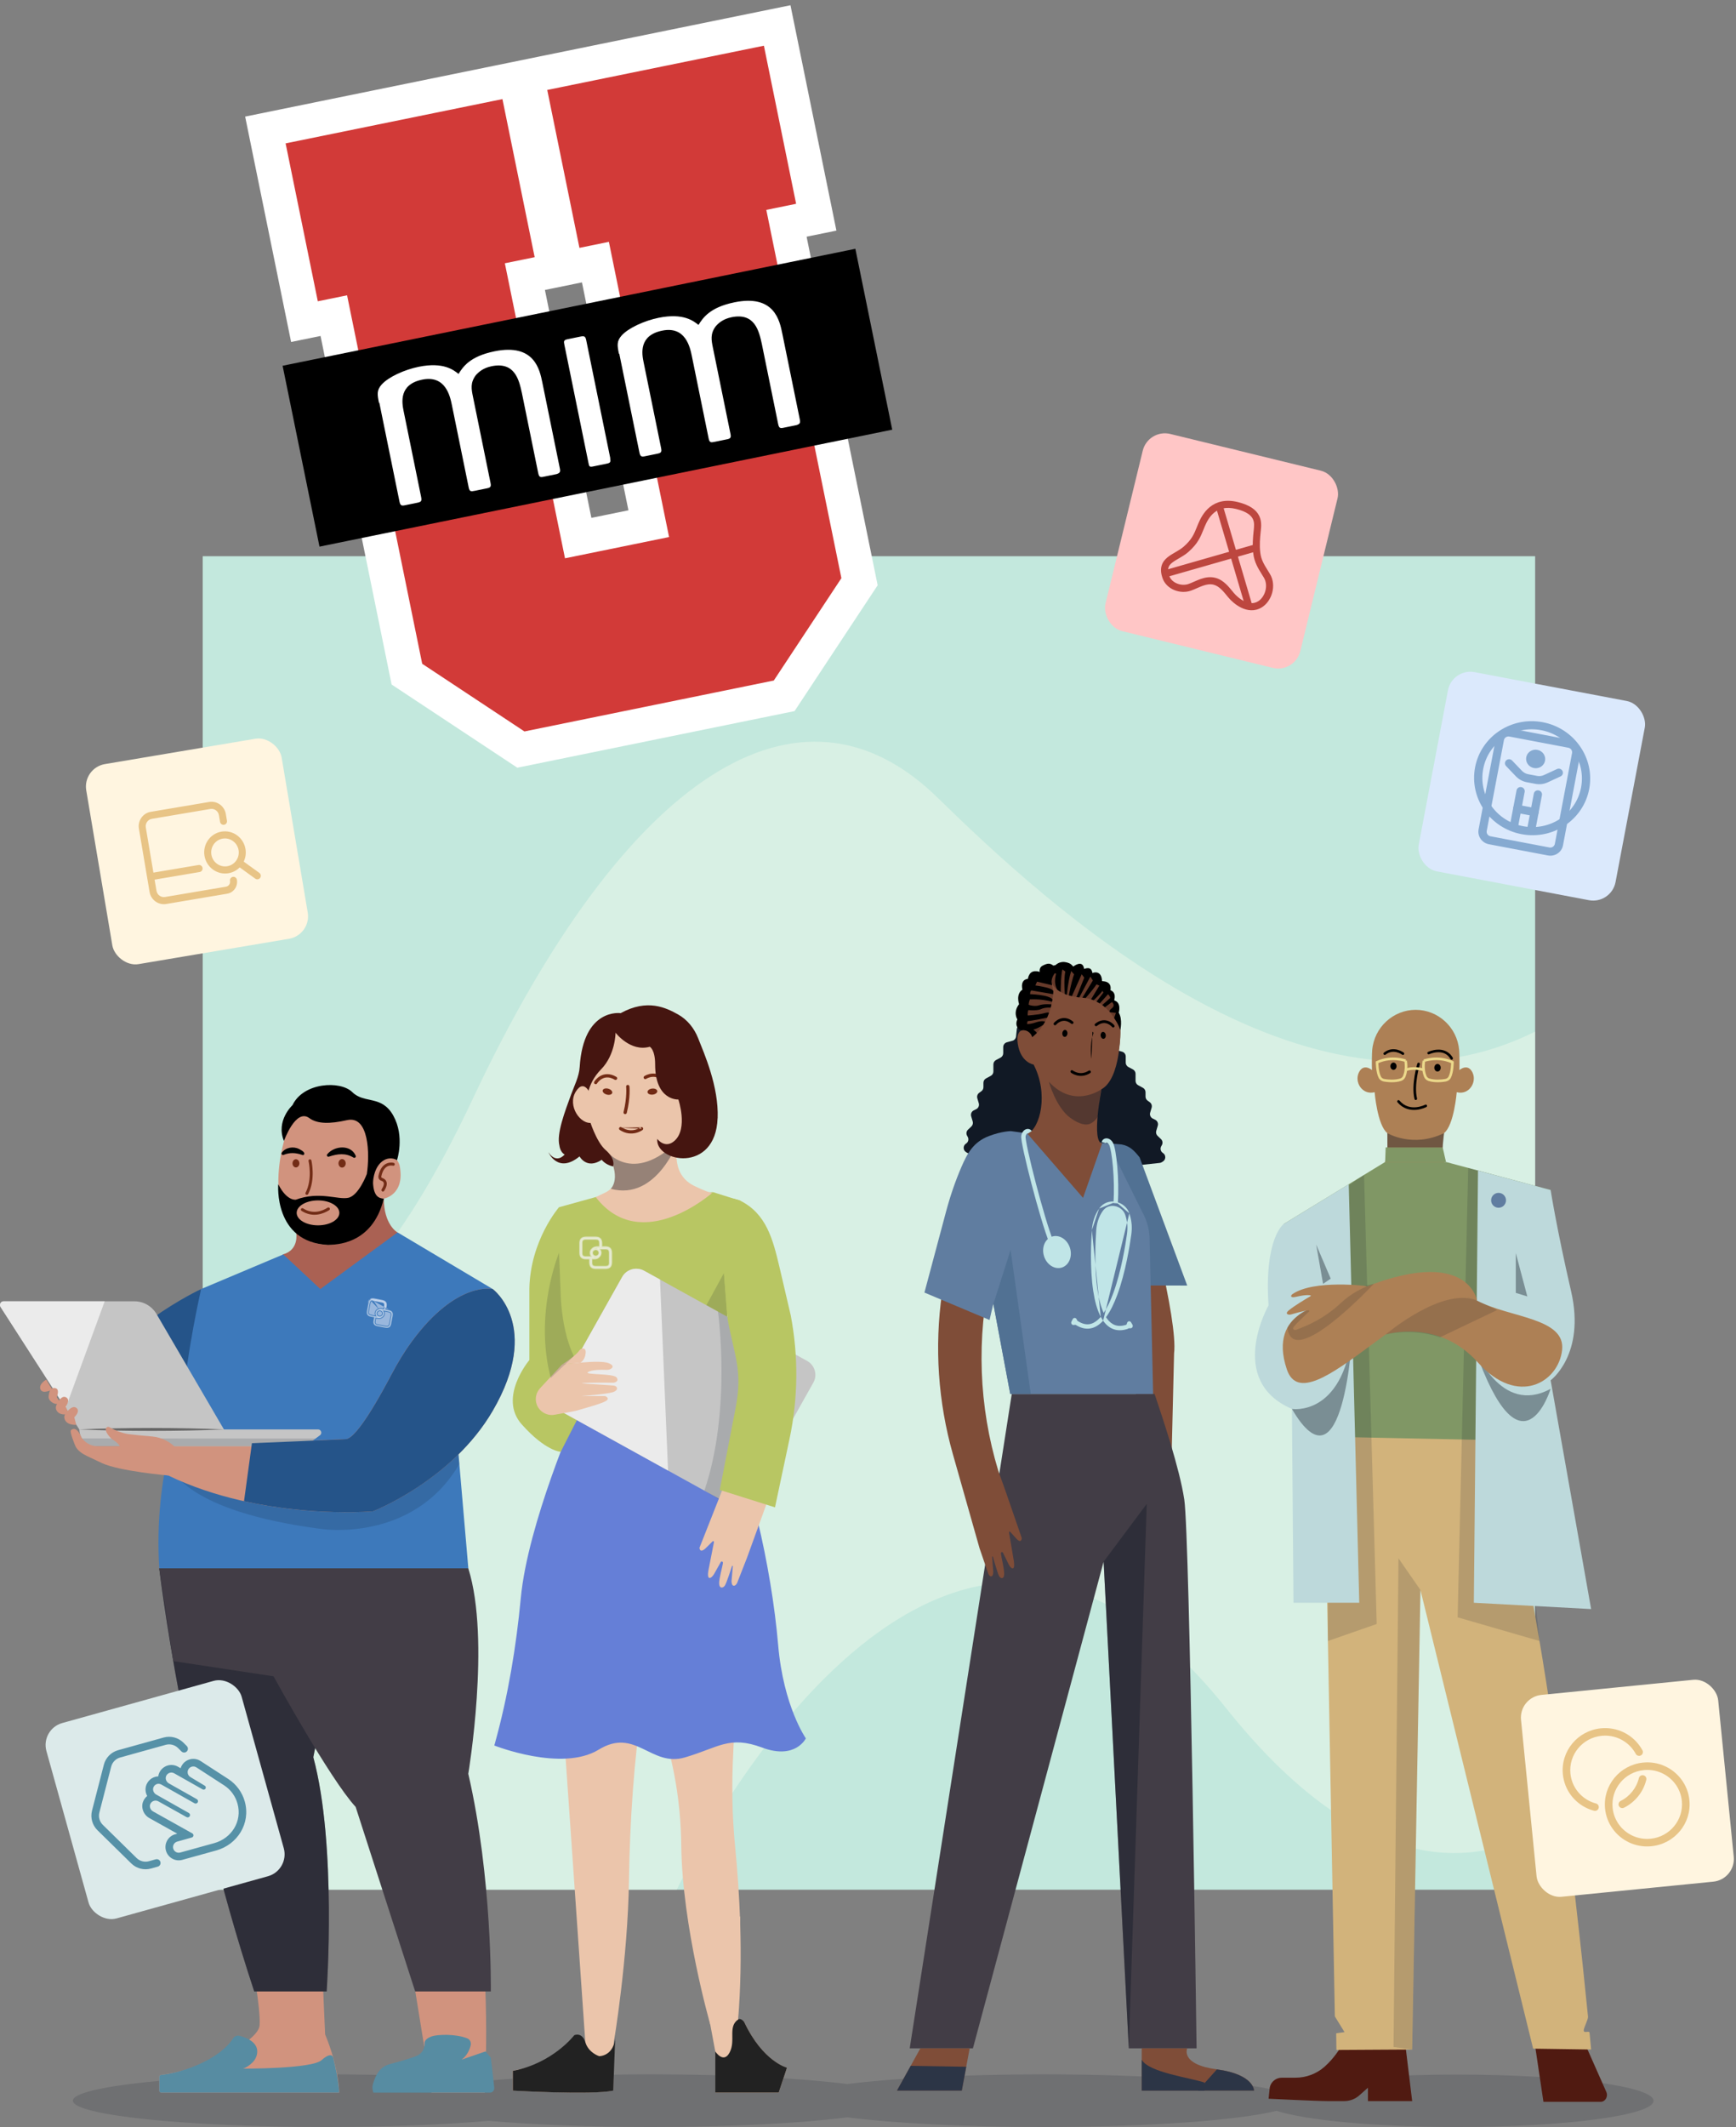 <svg width="762" height="933" viewBox="0 0 762 933" fill="none" xmlns="http://www.w3.org/2000/svg"><rect x="0" y="0" width="762" height="933" fill="#808080" stroke="none"/><path opacity=".15" fill-rule="evenodd" clip-rule="evenodd" d="M214.447 930.284c19.31 1.694 44.25 2.715 71.482 2.715 34.671 0 65.628-1.656 85.978-4.247 20.35 2.591 51.308 4.247 85.979 4.247 46.133 0 85.691-2.931 102.434-7.098 12.919 4.166 43.64 7.098 79.489 7.098 47.494 0 86.01-5.149 86.01-11.495 0-6.346-38.516-11.495-86.01-11.495-35.683 0-66.299 2.906-79.319 7.044-16.643-4.189-56.314-7.141-102.604-7.141-34.671 0-65.629 1.656-85.979 4.247-20.35-2.591-51.307-4.247-85.978-4.247-27.233 0-52.174 1.022-71.483 2.716-19.31-1.694-44.25-2.716-71.482-2.716-61.289 0-110.972 5.174-110.972 11.544 0 6.369 49.684 11.543 110.972 11.543 27.233 0 52.174-1.021 71.483-2.715z" fill="#111925"/><g clip-path="url(#clip0_2310_8825)"><path d="M673.832 243.976H88.978V828.92H673.832V243.976z" fill="#C3E8DD"/><path opacity=".35" d="M673.832 804.303c-35.429 17.267-81.655 12.618-135.622-55.007-128.144-160.541-241.159 79.624-241.159 79.624H90.402l-1.425-243.108s51.512 38.94 118.508-103.734c66.996-142.674 143.72-191.063 203.911-132.325 47.445 46.271 161.66 153.061 262.435 102.74" fill="#FEFEF0"/></g><g clip-path="url(#clip1_2310_8825)"><path d="M588.345 898.185s-2.608 4.55-7.044 8.457c-3.507 3.083-8.063 4.729-12.724 4.729h-5.979c-2.503 0-4.691 1.752-5.231 4.191l-.539 5.029s21.056 1.033 25.762 1.033h7.448c2.458 0 4.826-.898 6.655-2.529l3.746-3.338v5.867h19.423L617 898.08l-28.655.075v.03zM673.89 897.886l3.582 24.053h25.147c2.024 0 3.343-2.335 2.458-4.326l-8.737-19.727h-22.45z" fill="#501A11"/><path d="M602.312 460.634c-.149 1.721-.194 6.72-.104 8.741 0 0-3.657-3.203-5.74 1.048-2.084 4.251 1.498 10.058 6.909 8.666 0 0 1.169 14.474 5.575 17.946 0 0 .359 11.331-.75 11.675-1.109.344 1.664 30.444 10.266 28.214 8.603-2.23 16.89-25.654 15.407-28.214-1.484-2.559-.03-11.675-.03-11.675 4.406-3.472 5.575-17.946 5.575-17.946 5.41 1.392 8.977-4.415 6.909-8.666-2.083-4.251-5.74-1.048-5.74-1.048.09-2.021.045-7.02-.105-8.741-.884-10.103-9.322-17.677-19.063-17.677h-.045c-9.742 0-18.179 7.574-19.064 17.677z" fill="#AD8055"/><path d="M630.983 470.019c.778 0 1.409-.744 1.409-1.662 0-.917-.631-1.661-1.409-1.661s-1.409.744-1.409 1.661c0 .918.631 1.662 1.409 1.662zM611.65 469.285c.745 0 1.349-.717 1.349-1.601 0-.885-.604-1.602-1.349-1.602s-1.349.717-1.349 1.602c0 .884.604 1.601 1.349 1.601z" fill="#000"/><path fill-rule="evenodd" clip-rule="evenodd" d="M623.225 466.86l-.001.005-.006.018-.022.075c-.019.066-.047.165-.083.294-.071.258-.171.633-.287 1.104-.233.942-.527 2.261-.774 3.768-.497 3.033-.791 6.751-.063 9.687.075.305-.111.614-.416.689-.306.075-.614-.111-.69-.415-.786-3.171-.458-7.079.045-10.145.253-1.543.554-2.892.792-3.856.118-.482.222-.868.295-1.135.037-.133.067-.236.087-.307l.024-.081.006-.021.002-.006v-.001c0-.001.001-.001.546.163l-.546-.163c.091-.301.409-.472.71-.382.301.091.472.408.381.709zM613.484 482.697c.24-.204.6-.174.803.065 2.274 2.678 5.061 3.135 7.32 2.919 1.134-.108 2.129-.387 2.841-.641.355-.126.638-.245.83-.331.096-.044.169-.079.216-.102.024-.012.042-.021.053-.027l.012-.006h.001l.001-.001c.277-.146.622-.041.769.237.148.277.042.621-.236.769l-.253-.476.253.476h-.001l-.002.001-.006.003-.019.01c-.016.008-.039.02-.068.034-.059.029-.144.07-.252.118-.216.098-.528.229-.916.367-.774.275-1.863.582-3.115.702-2.515.24-5.715-.276-8.297-3.316-.203-.239-.174-.598.066-.801zM616.144 461.722c.001 0 .001 0-.343.453l.344-.453c.25.19.3.547.109.797-.189.25-.546.299-.797.11l-.005-.004-.028-.02c-.026-.018-.066-.046-.12-.082-.108-.071-.27-.171-.476-.284-.415-.226-1.004-.495-1.702-.674-1.385-.356-3.185-.355-4.959 1.055-.246.196-.604.156-.8-.09-.196-.246-.155-.604.091-.799 2.123-1.688 4.317-1.688 5.952-1.268.811.208 1.489.519 1.963.777.238.13.427.247.558.334.065.043.117.078.153.104.018.013.032.023.042.03l.012.009.004.003.002.002zM627.086 461.921l-.244-.514c-.284.135-.406.474-.271.758.135.283.474.405.758.27h.001l.001-.001.011-.005c.011-.005.028-.012.051-.022.046-.02.115-.05.206-.087.183-.073.449-.173.78-.276.664-.208 1.575-.427 2.574-.481 1.986-.107 4.264.431 5.741 2.978.158.272.506.365.778.207.272-.157.365-.505.208-.777-1.761-3.036-4.533-3.665-6.788-3.544-1.122.06-2.13.304-2.854.531-.363.114-.658.224-.863.307-.103.041-.184.076-.241.1-.028.013-.05.023-.065.03l-.019.008-.005.003-.002.001h-.001l.244.514z" fill="#000"/><path d="M634.714 509.698h-26.721l-44.541 27.212s11.195 54.018 19.273 97.08l73.016 1.497 24.893-113.515-45.92-12.274z" fill="#809765"/><path d="M581.211 630.188l4.706 254.286 4.241 6.901-3.657.523.105 7.305 33.256-.195 3.627-201.57 49.471 201.196 25.448.374s-.24-2.604-.689-7.319c-.105-1.153-2.428.389-2.563-1.003-.105-1.018 1.993-4.894 1.888-6.047-4.526-45.906-19.962-189.716-41.184-252.924l-74.634-1.527h-.015z" fill="#D2B37B"/><path d="M608.232 503.307h25.014l1.468 6.391h-26.721l.239-6.391z" fill="#809765"/><path opacity=".15" d="M598.731 515.356l5.56 196.99-21.416 7.469V526.148l15.856-10.792zM644.455 512.302l-4.645 197.125 35.938 10.388-21.027-204.774-10.266-2.739z" fill="#111925"/><path d="M592.017 519.457l-28.565 17.452s-8.603 6.062-6.639 35.683c0 0-18.734 32.959 10.266 45.427l.689 85.017h28.865l-4.616-183.579M648.757 513.455l-1.829 189.581 51.48 2.769-17.774-100.343s15.376-11.271 8.992-39.006c-6.4-27.75-8.992-44.469-8.992-44.469l-31.877-8.517v-.015z" fill="#BDD9DB"/><path opacity=".39" d="M608.952 497.035s11.135 6.676 24.908 0l-.615 6.272h-24.263l-.03-6.272zM567.079 618.02s22.165 3.592 26.511-32.78c0 0-3.686 71.875-26.511 32.78zM647.318 591.571s11.285 29.651 33.316 17.617c0 0-12.709 41.536-33.316-17.617zM580.747 563.148l-3.028-17.213 6.385 14.938-3.357 2.275zM665.347 567.114v-17.452l5.051 19.009-5.051-1.557z" fill="#111925"/><path d="M582.62 572.084s-26.587 2.394-17.775 28.588c8.813 26.193 59.753-42.853 83.492-30.145 0 0-4.586-29.322-65.717 1.557z" fill="#AD8055"/><path opacity=".15" d="M603.002 563.148s-35.924 38.557-37.857 19.159c0 0 5.38-12.004 37.857-19.159z" fill="#111925"/><path d="M600.109 564.226c.285-.12-23.439-3.114-32.881 3.487-.869.749-.554 1.332.42 1.302 1.064.045 4.601-1.227 7.463-.868.225.03.345.285.165.389-1.693.988-7.388 4.356-9.666 6.317-1.799 1.512-.06 2.05 1.079 1.721.959-.269 5.32-1.572 7.553-1.826.345-.03.599.344.375.539-1.514 1.392-5.396 5.014-6.684 6.601-.915 1.257.314 1.751 1.169 1.392.194-.075.959-.419 2.083-.854 6.414-2.484 12.319-6.151 17.339-10.836 2.848-2.649 6.67-5.403 11.585-7.349v-.015zM608.202 585.375s24.189-23.17 40.135-14.848c14.507 7.574 38.891 7.514 37.332 21.658-1.558 14.145-19.438 24.997-36.942 5.464-17.505-19.533-40.525-12.274-40.525-12.274z" fill="#AD8055"/><path opacity=".15" d="M632.091 586.572c-13.053-4.28-23.889-1.197-23.889-1.197s25.088-21.284 40.135-14.848c2.713 1.152 5.695 2.544 8.767 4.131l-25.013 11.929v-.015z" fill="#111925"/><path d="M657.779 529.77c1.804 0 3.267-1.461 3.267-3.263 0-1.802-1.463-3.263-3.267-3.263-1.805 0-3.267 1.461-3.267 3.263 0 1.802 1.462 3.263 3.267 3.263z" fill="#607DA0"/><path opacity=".15" d="M613.852 683.533l9.637 13.905-3.627 201.57-8.183-1.122 2.173-214.353z" fill="#111925"/><path fill-rule="evenodd" clip-rule="evenodd" d="M617.185 464.756c0 .001 0 .001-.2.533l.562-.087c.528 3.391-.091 5.768-.601 7.074l-.001.003c-.34.857-1.013 1.56-1.927 1.858-2.774.897-5.992.547-7.572.274-.926-.16-1.795-.7-2.264-1.581-.668-1.26-.984-3.002-1.139-4.373-.078-.696-.117-1.317-.137-1.764-.01-.224-.015-.405-.017-.531-.001-.063-.002-.112-.002-.145l-.001-.039V465.964s0-.001.57-.001l-.57.001v-.363l.329-.154c3.308-1.543 6.547-1.715 8.949-1.505 1.202.105 2.2.306 2.9.482.35.088.626.169.817.23.095.03.169.055.22.073.026.009.046.016.06.021l.016.006.005.002h.003zm-12.153 1.57c.003.091.007.198.012.317.019.428.056 1.022.131 1.686.153 1.349.452 2.908 1.013 3.968.28.526.82.884 1.452.993 1.537.266 4.525.574 7.026-.235.554-.181.989-.615 1.219-1.194.433-1.107.987-3.165.586-6.143-.167-.052-.398-.119-.685-.191-.652-.163-1.589-.353-2.721-.452-2.184-.19-5.073-.044-8.033 1.251zM625.003 465.289l-.563-.087c-.527 3.391.091 5.768.602 7.074l.001.003c.339.857 1.012 1.56 1.926 1.858 2.775.897 5.992.547 7.573.274.926-.16 1.794-.7 2.264-1.581.667-1.26.983-3.002 1.138-4.373.079-.696.118-1.317.137-1.764.01-.224.015-.405.018-.531.001-.063.002-.112.002-.145V465.964s0-.001-.569-.001l.569.001v-.363l-.328-.154c-3.308-1.543-6.548-1.715-8.95-1.505-1.202.105-2.199.306-2.899.482-.35.088-.626.169-.817.23-.095.03-.169.055-.221.073-.025.009-.045.016-.059.021l-.017.006-.005.002h-.001c-.001 0-.002.001.199.533zm.513.429c-.4 2.978.154 5.036.586 6.143.23.579.666 1.013 1.22 1.194 2.501.809 5.488.501 7.025.235.632-.109 1.172-.467 1.453-.993.561-1.06.86-2.619 1.012-3.968.075-.664.113-1.258.132-1.686.005-.119.009-.226.011-.317-2.96-1.295-5.848-1.441-8.032-1.251-1.132.099-2.07.289-2.722.452-.287.072-.518.139-.685.191zm-.314.104z" fill="#ECD98B"/><path fill-rule="evenodd" clip-rule="evenodd" d="M617.338 469.804h.001l.019-.008c.018-.008.048-.019.088-.035.082-.03.208-.074.375-.124.335-.1.836-.222 1.48-.304 1.288-.163 3.152-.166 5.422.498.302.088.618-.084.706-.386.089-.301-.084-.617-.386-.706-2.436-.712-4.461-.715-5.886-.534-.711.09-1.273.226-1.661.342-.194.057-.345.11-.45.149-.053.02-.094.036-.123.048l-.035.015-.01.005-.004.001-.001.001h-.001l.233.519-.233-.519c-.287.129-.416.466-.287.752.129.287.466.415.753.286l-.002.001h.001l.001-.001z" fill="#ECD98B"/></g><g clip-path="url(#clip2_2310_8825)"><path d="M446.312 451.51l-.33 3.13c-.094.896-.721 1.651-1.599 1.887l-2.415.66c-.957.268-1.616 1.133-1.616 2.108v2.689c0 .818-.455 1.557-1.16 1.934l-1.992 1.054c-.721.378-1.161 1.132-1.161 1.935v3.082c0 .802-.439 1.541-1.144 1.919l-2.086 1.132c-.706.377-1.145 1.117-1.145 1.919v1.934c0 .708-.345 1.368-.91 1.777l-.941.677c-.753.534-1.098 1.509-.831 2.406l.643 2.186c.298 1.022-.172 2.107-1.113 2.579l-1.114.55c-.941.472-1.411 1.557-1.113 2.58l.674 2.28c.235.786 0 1.636-.596 2.202l-1.474 1.399c-.722.677-.878 1.762-.408 2.627l.314.566c.549 1.022.219 2.296-.769 2.91-1.38.865-1.364 2.878 0 3.727l.502.314c.282.173.596.283.91.315l36.196 3.9c1.255.142 2.368-.818 2.415-2.092l2.164-52.889c.047-1.069-.705-2.029-1.756-2.233l-15.542-3.146c-1.27-.251-2.478.629-2.603 1.919v.063zM488.17 455.63l.329 3.13c.094.896.722 1.651 1.6 1.887l2.415.66c.957.268 1.615 1.133 1.615 2.108v2.689c0 .818.455 1.557 1.161 1.935l1.992 1.053c.721.378 1.16 1.133 1.16 1.935v3.082c0 .802.439 1.541 1.145 1.919l2.086 1.132c.706.378 1.145 1.117 1.145 1.919v1.934c0 .708.345 1.368.909 1.777l.941.677c.753.534 1.098 1.509.831 2.406l-.643 2.186c-.298 1.022.173 2.107 1.114 2.579l1.113.551c.941.471 1.412 1.557 1.114 2.579l-.674 2.28c-.236.786 0 1.636.596 2.202l1.474 1.4c.721.676.878 1.761.407 2.626l-.313.566c-.549 1.022-.22 2.296.768 2.91 1.38.865 1.365 2.878 0 3.727l-.502.314c-.282.173-.596.284-.909.315l-36.196 3.9c-1.255.142-2.368-.818-2.416-2.091l-2.164-52.89c-.047-1.069.706-2.029 1.757-2.233l15.541-3.146c1.271-.251 2.478.63 2.604 1.919v.063z" fill="#111925"/><path d="M491.714 450.488c.972 15.742-7.434 29.079-18.788 29.786-11.339.708-20.749-11.543-22.286-27.239-2.195-22.332 7.167-28.292 18.522-29 11.354-.708 21.58 10.71 22.552 26.453z" fill="#663A2A"/><path d="M498.96 515.172c3.826 9.342 18.176 63.961 16.388 78.524l-1.584 65.99h-10.429l-5.944-59.573c.173-14.673-16.828-75.127-16.828-75.127-.909-2.815-.846-5.961.189-8.776 3.403-9.357 14.538-10.002 18.208-1.022v-.016z" fill="#7F4D38"/><path d="M444.1 611.468l-44.79 287.031h27.743l57.368-213.477 11.057 213.477h29.75s-2.948-224.139-5.395-240.716c-2.117-13.949-9.613-36.108-13.032-46.315H444.1z" fill="#423D46"/><path d="M521.135 898.499s-3.309 7.046 13.017 9.216c16.31 2.17 16.31 9.295 16.31 9.295h-49.307v-18.527h19.98v.016z" fill="#7F4D38"/><path d="M534.136 907.731c16.311 2.17 16.311 9.295 16.311 9.295h-24.654l8.343-9.295z" fill="#2C3546"/><path d="M528.679 913.471v3.57h-27.524v-13.557c2.949 5.583 21.705 7.99 27.524 10.003v-.016z" fill="#2C3546"/><path d="M403.984 898.499l-10.273 18.526h28.465l3.45-18.526h-21.642z" fill="#7F4D38"/><path d="M399.749 906.174l-6.038 10.851h28.465l1.945-10.458-24.372-.393z" fill="#2C3546"/><path d="M429.97 679.157l3.843 11.182s.564 1.305 1.38 1.116c.815-.189.784-2.044.784-2.044l-.486-6.417s-.047-.236.125-.267c.173-.032.22.173.22.173s2.007 7.218 2.713 8.445c.705 1.227 2.164 1.4 2.227-.849.062-2.249-1.224-7.25-1.412-8.886-.125-.944.643-.959.863-.535.219.425 2.525 5.112 2.525 5.112s.972 1.981 1.882 1.745c.909-.236.345-3.428.345-3.428s-1.6-9.373-2.039-12.015c-.173-.803.329-.787.549-.504.219.283 2.697 3.004 2.697 3.004 2.243 2.296 2.306-.314 2.306-.314s-7.983-23.229-8.249-23.78l-2.039-5.677c-8.595-28.324-9.692-58.394-3.168-87.253l6.43-28.45c.549-2.941.015-6.039-1.474-8.649-4.956-8.697-16.797-7.455-19.385 2.06-1.348 4.969-4.406 25.304-7.12 44.287-3.371 23.637-1.74 47.731 4.784 70.708l11.699 41.236z" fill="#7F4D38"/><path d="M498.661 563.863l22.458.031-20.905-56.239c-2.415-2.988-4.25-5.001-8.03-5.662l-12.232-1.054 18.694 62.924h.015z" fill="#517193"/><path d="M486.68 501.993l14.679 29.583c2.227 3.947 3.356 8.414 3.278 12.943l1.521 66.949h-62.716l-7.387-39.459c0-.55-1.694 6.999-1.694 6.999l-28.59-12.031 9.473-35.449c1.788-6.715 4.03-13.32 6.791-19.705 2.572-5.945 5.238-10.915 12.076-13.51 5.708-2.154 9.629-2.154 9.629-2.154" fill="#607DA0"/><path d="M451.017 497.37c5.583-2.533 9.347-17.615 2.666-30.416 0 0-5.677-.787-6.947-9.122-1.271-8.335 5.253-6.684 6.351-2.909 0 0 8.453-5.709 9.253-20.052 0 0-.267-.975-.862-4.183 0 0 1.474 6.117 13.644 6.935 12.17.818 16.639 14.264 16.639 14.264s.345 21.137-8.28 25.903c0 0-4.564 23.134.282 23.763l-8.375 23.889-24.34-28.072h-.031z" fill="#7F4D38"/><path opacity=".39" d="M483.465 477.79s-12.029 8.807-23.086-3.319c0 0 3.074 11.292 9.489 15.916 2.289 1.651 5.771 3.57 8.39 2.626 1.803-.645 4.548-3.208 4.203-5.85-.063-.472.125-6.401 1.019-9.373h-.015z" fill="#111925"/><path fill-rule="evenodd" clip-rule="evenodd" d="M470.014 469.657c.209-.266.593-.312.858-.104l.004.003.022.017c.021.015.054.039.1.07.092.063.231.152.412.252.363.202.889.446 1.532.613 1.274.331 3.022.366 4.94-.863.284-.182.662-.099.844.187.182.285.099.664-.186.847-2.254 1.445-4.364 1.417-5.905 1.016-.764-.198-1.385-.487-1.817-.727-.217-.12-.387-.228-.505-.309-.06-.04-.106-.073-.139-.097-.016-.013-.03-.022-.039-.03l-.012-.009-.004-.003-.001-.001-.001-.001.378-.482-.378.482c-.266-.21-.312-.595-.103-.861zM463.59 449.454s.003-.005.008-.013c-.177.289-.554.378-.842.201-.287-.178-.377-.555-.2-.844.053-.087.159-.209.267-.321.123-.13.293-.294.504-.472.421-.353 1.022-.769 1.77-1.066 1.532-.608 3.613-.678 5.874 1.135.264.212.307.598.096.863-.211.264-.596.307-.86.095-1.895-1.52-3.507-1.41-4.66-.952-.596.236-1.086.573-1.435.867-.174.145-.31.278-.404.376-.084.088-.117.132-.118.131zM488.863 449.451c.107.113.213.235.267.322.177.288.087.666-.201.844-.287.177-.664.087-.841-.201.005.008.008.012.007.012-.001.001-.033-.042-.117-.13-.094-.099-.23-.231-.404-.377-.35-.293-.839-.63-1.435-.867-1.153-.457-2.765-.567-4.66.953-.264.212-.649.169-.86-.096-.211-.264-.168-.65.095-.862 2.262-1.814 4.342-1.743 5.875-1.135.747.296 1.348.713 1.77 1.066.211.177.381.341.504.471z" fill="#000"/><path d="M484.409 455.669c.62-.068 1.048-.802.957-1.639-.091-.838-.668-1.462-1.288-1.394-.62.068-1.049.802-.958 1.64.092.838.668 1.461 1.289 1.393zM468.542 453.392c.073-.84-.371-1.564-.992-1.619-.622-.054-1.185.582-1.258 1.421-.073.84.371 1.564.993 1.619.621.054 1.184-.582 1.257-1.421z" fill="#000"/><path fill-rule="evenodd" clip-rule="evenodd" d="M485.751 501.242c-.226-.026-.307.063-.343.198l-1.848-.498c.309-1.154 1.349-1.726 2.406-1.607 1.029.117 1.994.847 2.599 2.029.406.783.758 2.215 1.06 3.945.311 1.779.589 4.005.801 6.466.425 4.92.592 10.834.219 16.078l-1.908-.136c.364-5.12.201-10.93-.217-15.776-.209-2.422-.481-4.591-.779-6.301-.307-1.756-.623-2.908-.874-3.392l-.004-.006c-.383-.751-.86-.971-1.112-1z" fill="#C0E5E7"/><path fill-rule="evenodd" clip-rule="evenodd" d="M495.71 532.228c-.915-2.724-3.314-4.548-5.905-5.054zm-5.905-5.054c-2.618-.512-5.516.309-7.359 2.955zm-7.359 2.955c-.816 1.168-1.662 2.685-2.307 4.707-.5 1.553-.761 3.173-.875 4.77m10.176-10.549c-1.974-.385-4.07.225-5.426 2.171l-.001.001c-.721 1.033-1.474 2.378-2.052 4.193l-.001.002c-.441 1.372-.682 2.834-.787 4.319-.321 4.481-.944 16.357.606 26.397.575 3.72 1.437 7.108 2.676 9.76 1.552-2.295 2.931-5.228 4.137-8.482 3.621-9.76 5.492-21.827 6.079-26.127.182-1.35.254-2.694.151-4.024-.149-1.792-.52-3.223-.925-4.426-.669-1.994-2.458-3.394-4.457-3.784zm-5.233 50.265c.056.081.113.16.171.239 1.182 1.618 2.642 2.863 4.439 3.494 1.803.634 3.847.613 6.126-.131.502-.165.777-.706.613-1.21-.163-.504-.703-.779-1.205-.615-1.96.64-3.566.615-4.902.145-1.343-.471-2.511-1.426-3.528-2.817-.152-.209-.301-.427-.445-.653 1.937-2.622 3.558-6.041 4.91-9.687 3.699-9.972 5.592-22.218 6.181-26.537v-.002c.195-1.448.279-2.933.163-4.433l-.001-.005c-.164-1.981-.577-3.568-1.019-4.882m-12.543 45.379c-.392.459-.793.877-1.204 1.25-1.284 1.164-2.62 1.846-4.018 2.001-1.392.153-2.962-.203-4.745-1.326-.448-.282-1.038-.147-1.319.302-.281.449-.147 1.041.301 1.323 2.067 1.302 4.064 1.818 5.972 1.608 1.901-.21 3.597-1.129 5.093-2.485.327-.298.647-.618.96-.958m-1.04-1.715c-1.616-3.056-2.636-7.016-3.278-11.174-1.586-10.267-.947-22.327-.625-26.827" fill="#C0E5E7"/><path d="M473.036 579.558l-.486-.928c-.361-.692-1.318-.707-1.678 0l-.549 1.038c-.393.724.172 1.621.957 1.526l.909-.11.847-1.51v-.016zM495.274 582.641h1.004c.753-.031 1.192-.928.785-1.604l-.596-1.007c-.424-.708-1.428-.598-1.71.173l-.33.912.847 1.51v.016z" fill="#C0E5E7"/><path fill-rule="evenodd" clip-rule="evenodd" d="M450.073 495.451c.944-.477 2.139-.324 2.81.699l-1.599 1.054c-.048-.074-.087-.086-.11-.091-.034-.007-.116-.012-.241.052-.246.124-.635.518-.757 1.364l-.002.013c0 .002-.002.016-.004.049-.001.034-.002.079-.001.136.003.117.013.269.031.458.037.378.106.87.206 1.47.2 1.198.516 2.777.923 4.637.814 3.716 1.985 8.511 3.293 13.519 2.623 10.041 5.776 20.842 7.708 25.53l-1.768.733c-1.989-4.827-5.172-15.753-7.791-25.776-1.312-5.024-2.489-9.845-3.311-13.594-.41-1.874-.734-3.489-.941-4.733-.103-.621-.18-1.16-.223-1.598-.04-.406-.061-.813-.013-1.125.193-1.321.87-2.333 1.79-2.797z" fill="#C0E5E7"/><path d="M466.08 555.999c3.149-.989 4.751-4.835 3.578-8.59-1.172-3.754-4.676-5.997-7.825-5.007-3.149.989-4.751 4.834-3.579 8.589 1.173 3.755 4.676 5.997 7.826 5.008z" fill="#C0E5E7"/><path d="M436.04 572.009l7.543-23.747 8.861 63.206h-9.002l-7.402-39.459z" fill="#517193"/><path opacity=".39" d="M503.351 659.671L495.478 898.5l-11.057-213.477 18.93-25.352z" fill="#111925"/><path d="M458.309 428.721s-3.56-3.129-5.834.645c0 0-1.239 1.337-.643 2.784 0 0-2.368 3.302-1.521 5.63 0 0 2.729-4.734 3.905-4.278 0 0 .517-4.655 4.093-4.781z" fill="#000"/><path d="M461.744 432.15s-7.34-3.413-3.435-6.165c0 0 .518-2.532 3.247-1.746 0 0 1.254-1.73 3.199-.236 1.945 1.494 0 0 0 0l-.204 1.337s-3.811 2.705-2.807 6.81z" fill="#000"/><path d="M464.755 424.003s3.639-3.727 6.305 0c2.666 3.728 0 0 0 0s4.203-3.397 4.799 1.038c.596 4.435 0 0 0 0s3.356-1.572 3.575 1.777c.22 3.366 0 0 0 0s4.094-1.777 4.297 3.602c.204 5.378 0 0 0 0s4.972-.393 3.498 4.734c-1.475 5.127 0 0 0 0l-2.964.22-1.083-2.737-2.634-1.226-1.945-3.036-2.086 1.211-2.148-2.768-1.851 1.73-2.886-3.224-1.113 1.494-2.886-2.107-1.207 2.784-3.686-1.589 4.031-1.918M457.902 449.513s-3.09 2.374-7.073 2.72l-.502-3.113s1.427.361 4.218-.614c2.792-.975 4.188-.362 4.188-.362l-.816 1.384-.015-.015zM459.595 446.398s-6.728 1.494-9.268 1.557v-2.437s5.316-.346 7.81-1.038c2.493-.692 2.289-.079 2.289-.079l-.831 2.029v-.032zM450.483 443.001s4.549.551 6.415-.346c1.866-.896 4.297-.66 4.297-.66l.345-1.416s-3.294-.361-5.536.409c-2.243.771-5.238-.487-5.238-.487l-.298 2.516.015-.016zM461.964 438.409l-.173.991c-5.457-1.447-9.315-.991-10.617-.991l.659-2.343s8.719.204 10.131 2.343zM462.246 436.082l-9.771-1.683 1.145-2.233s8.814.959 8.72 2.72c-.016.283-.094 1.196-.094 1.196zM461.462 430.703l-5.427-2.91-1.897 2.548 7.606 1.809-.282-1.447z" fill="#000"/><path d="M464.755 424.003s-3.183 5.803-.706 10.113l1.537 1.038s0-10.113 1.255-10.899c0 0-.361-1.321-2.086-.252zM467.406 436.035s-.894-10.113 1.144-12.031c0 0 1.302-1.526 2.51 0 0 0-1.694 2.076-2.792 12.345l-.847-.314h-.015zM469.162 436.632s1.96-11.071 4.015-12.345c2.054-1.274 2.666.739 2.666.739l-5.348 11.937-1.333-.346v.015zM472.502 437.356l4.721-11.748s1.772-1.117 2.211 1.211l-5.693 10.694-1.239-.157zM475.106 437.623l5.991-9.829s1.709-.881 1.615 1.163c-.094 2.045-6.195 8.823-6.195 8.823l-1.411-.157zM478.917 438.346l4.798-7.926s1.13.267 1.694.991c1.098 1.384-5.363 7.344-5.363 7.344l-1.129-.409zM481.332 439.337l4.642-6.118s.502.236 1.255 1.95l-4.501 4.97-1.396-.786v-.016zM483.841 440.847l4.36-3.869.847 1.84-4.062 3.004-1.145-.975z" fill="#000"/><path d="M485.441 435.531s2.196.818 2.054 3.507c0 0 2.604 1.652.502 3.271-1.662 1.29-.69 1.715-.69 1.715l2.525.267-.8 2.265s2.165 3.004 2.698 5.331c0 0 1.113-4.655-.659-7.69 0 0 1.333-4.53-2.054-5.379 0 0 1.505-3.963-2.4-4.702l-1.207 1.415h.031zM453.62 432.15s-2.337 3.554-1.145 5.3c0 0-1.599 3.051-.643 4.372 0 0-1.427 2.705-.313 4.938 0 0-1.302 2.532-.345 3.664 0 0-.157 1.007-.345 1.809 0 0-1.522-.629-2.196-.33-.674.299-3.591-1.384-2.07-4.75 0 0-2.07-3.035.753-6.684 0 0-1.553-4.403 1.474-6.369 0 0-1.506-5.237 3.67-4.75 5.175.488 1.145 2.784 1.145 2.784l.015.016z" fill="#000"/><path d="M451.174 429.602s.204-3.413 3.042-3.586c2.839-.172 3.403 1.495 3.403 1.495l-1.05 1.73-5.395.361z" fill="#000"/><path d="M459.925 427.511l-3.043.786s-1.646-3.476.737-4.702c2.384-1.227 3.372-1.196 5.144.283 0 0 2.384-3.146 6.399-1.369l1.898 1.494s-7.387-.377-6.352 2.831c0 0-3.293-2.201-4.783.677zM450.829 452.233s1.788.802 2.242 2.689c0 0 1.412-1.132 2.039-1.824 0 0-.972-1.588-2.65-1.714-1.678-.126-1.647.849-1.647.849h.016z" fill="#000"/><path fill-rule="evenodd" clip-rule="evenodd" d="M479.527 452.567c.319.112.486.462.374.782-.892 2.548-1.102 5.312-1.082 7.458.009 1.069.075 1.976.139 2.615.032.318.063.57.086.74.012.085.021.15.027.193l.008.048.002.011v.002" fill="#000"/></g><g clip-path="url(#clip3_2310_8825)"><path d="M88.283 565.434s-39.387 18.259-52.294 47.29l48.184 14.078 4.111-61.368z" fill="#255489"/><path d="M130.013 540.859s1.424 7.419-5.88 9.394c0 0-2.365 22.117 19.683 20.854 22.047-1.263 30.637-30.523 30.637-30.523s-6.04-3.262-5.994-15.159l-38.446 15.434z" fill="#AA6153"/><path d="M153.117 481.305c-4.226-1.676-8.888-1.906-13.16-.39-6.867 2.458-12.999 8.59-15.801 21.658 0 0-4.639 16.766.276 29.857 4.295 11.438 17.018 16.514 28.088 11.989 6.201-2.526 13.114-7.786 15.962-18.649 0 0 9.531-1.608 6.913-14.607 0 0-1.907-7.602-10.244-3.445 0 0 .644-3.101.712-7.235.138-8.498-5.029-16.123-12.746-19.178zM110.537 860.31s3.882 20.372 3.422 27.997c-.459 7.625-26.572 20.004-43.337 21.819-.413.046-.689.413-.689.85v6.063c0 .482.344.85.804.85h78.154s-.046-10.749-6.178-25.517l-1.423-32.085h-30.73l-.023.023zM212.738 917.912s2.71-44.35-2.871-81.97l-31.487 13.734s8.498 51.585 11.047 68.236h23.311z" fill="#D1937E"/><path d="M213.105 899.837l2.343 2.733 1.493 13.114c.138 1.171-.712 2.228-1.814 2.228h-51.239s-.689-1.953-.275-3.422c1.355-4.755 3.192-7.924 7.648-9.118 9.278-2.458 11.667-3.583 11.667-3.583s3.651-1.378 3.422-5.466c-.092-1.585 1.722-2.573 3.123-3.078 2.434-.85 10.496-1.217 15.709.896 1.102.459 1.723 1.768 1.424 3.008-.459 1.861-1.516 4.525-4.019 6.316l10.518-3.628zM146.25 902.639c2.435 9.278 2.618 15.273 2.618 15.273H70.714c-.436 0-.804-.391-.804-.85v-6.063c0-.437.299-.804.712-.85 11.07-1.194 26.113-7.35 31.579-15.916.643-1.034 1.814-1.516 2.916-1.241 3.17.804 8.82 3.009 7.648 8.246-.39 1.745-1.493 3.192-2.825 4.249-1.148.895-2.618 1.906-3.536 1.906 0 0 30.798.184 34.84-3.813 0 0 4.202-3.927 4.983-.964l.023.023z" fill="#578CA2"/><path d="M150.154 512.15c.876 0 1.585-.833 1.585-1.86 0-1.027-.709-1.86-1.585-1.86-.875 0-1.584.833-1.584 1.86 0 1.027.709 1.86 1.584 1.86zM129.898 512.081c.837 0 1.516-.802 1.516-1.791 0-.989-.679-1.791-1.516-1.791s-1.516.802-1.516 1.791c0 .989.679 1.791 1.516 1.791z" fill="#722C16"/><path fill-rule="evenodd" clip-rule="evenodd" d="M135.905 508.539c.345-.082.692.132.774.477l-.626.149.626-.149.001.003.001.006.005.02.016.075c.014.064.034.158.058.278.047.241.111.589.176 1.025.131.872.27 2.1.305 3.529.071 2.845-.271 6.546-1.972 9.818-.164.315-.553.438-.868.274-.315-.164-.437-.552-.273-.867 1.559-2.999 1.895-6.452 1.828-9.193-.034-1.365-.167-2.539-.292-3.37-.062-.415-.122-.744-.166-.967-.022-.112-.04-.197-.053-.254l-.013-.062-.004-.015-.001-.003m.478-.774c-.346.082-.559.429-.478.774z" fill="#722C16"/><path d="M132.654 506.592c-2.848-.964-5.42-1.148-8.176 0-.367.138-.781-.023-.896-.413-.068-.207 0-.414.115-.574 1.654-2.32 5.099-2.871 7.579-1.608.735.413 2.986 1.47 2.09 2.526-.207.184-.459.184-.689.092l-.023-.023zM143.632 506.317c3.078-3.79 10.358-4.41 12.494.62.298.597-.437 1.194-.965.826-3.514-2.112-6.913-1.676-10.771-.413-.62.276-1.217-.551-.758-1.033z" fill="#020403"/><path d="M124.317 550.253l-36.034 15.181s-6.362 27.814-7.763 48.438c0 0-13.412 33.601-10.588 74.092H205.573l-5.65-65.525 16.398-56.982-41.822-24.873-33.898 24.85-16.238-15.181h-.046z" fill="#3D79BB"/><path opacity=".15" d="M75.238 643.569s5.007 19.223 65.799 27.101c0 0 40.26 6.293 60.585-28.502l-.597-7.005-125.764 8.406h-.023z" fill="#0D1723"/><path d="M69.91 687.941s10.588 91.639 41.684 185.598h31.786s4.547-64.239-5.857-102.755c0 0 9.37-44.648 13.619-82.82H69.91v-.023z" fill="#423D46"/><path opacity=".39" d="M69.91 687.941s10.588 91.639 41.684 185.598h31.786s4.547-64.239-5.857-102.755c0 0 9.37-44.648 13.619-82.82H69.91v-.023z" fill="#111925"/><path d="M120.069 735.3s24.734 45.061 36.034 57.28l26.136 80.959h33.209s.712-49.655-9.898-95.474c0 0 9.898-58.819 0-90.124H69.91l6.132 40.698 44.027 6.661z" fill="#423D46"/><path fill-rule="evenodd" clip-rule="evenodd" d="M172.818 510.086c.001 0 .001 0-.179.615l.18-.615c.341.1.537.457.437.798-.1.341-.457.536-.798.436l.181-.617c-.181.617-.181.618-.18.618h.002c.001.001 0 0-.002 0l-.023-.006c-.024-.006-.062-.014-.113-.024-.103-.019-.257-.042-.449-.051-.384-.02-.903.013-1.455.218-1.054.392-2.409 1.482-3.052 4.584-.06.32.101.565.339.638l.007.002c.64.205 1.548.657 1.909 1.669.359 1.01.081 2.323-1.013 4.023-.192.299-.59.385-.889.193-.298-.192-.385-.59-.193-.889 1.02-1.584 1.04-2.453.883-2.896-.157-.44-.579-.711-1.086-.874-.952-.295-1.387-1.242-1.219-2.113l.001-.009h.001c.712-3.439 2.307-4.955 3.865-5.533.754-.281 1.457-.324 1.967-.298.257.013.468.043.619.072.076.014.137.027.181.038.022.005.04.01.053.014l.017.004.006.002.002.001h.001z" fill="#722C16"/><path d="M174.269 508.866s3.468-10.335-1.63-19.499c-5.099-9.164-12.701-5.076-18.006-10.313-5.282-5.19-21.497-4.271-26.251 5.719 0 0-7.441 6.799-3.743 15.71 0 0 5.121-14.469 11.138-10.037 3.514 2.595 9.003 2.595 16.536.896 9.715-2.205 10.037 15.043 8.682 23.725-.069.413 0 .827.183 1.217.689 1.355 2.389 4.387 2.55 2.205.689-8.842 6.338-11.966 10.518-9.623h.023z" fill="#000"/><path d="M151.739 631.258c4.892-.229 15.479-19.637 20.165-28.525 2.664-5.03 5.603-9.899 8.979-14.492 19.66-26.596 35.392-22.807 35.392-22.807s21.703 16.123 0 53.376c-17.868 30.684-52.662 44.143-52.662 44.143s-48.391 4.226-89.845-15.778l1.952-12.816s46.415-1.7 76.019-3.124v.023z" fill="#D1937E"/><path d="M42.075 634.382h89.501c1.515 0 3.008-.483 4.226-1.401l4.639-3.399c1.102-.804.551-2.573-.827-2.573H34.84c0 4.065 3.238 7.373 7.234 7.373zM98.296 627.009l-29.558-50.573c-2.044-3.491-5.719-5.627-9.692-5.627H1.585c-1.263 0-2.021 1.424-1.332 2.503L34.817 627.009H98.296z" fill="#C5C5C5"/><path d="M45.979 570.809H1.585c-1.263 0-2.021 1.424-1.332 2.503L28.8 617.662l17.156-46.853h.023z" fill="#EBEBEB"/><path d="M34.84 627.009c20.463-.849 42.993-.849 63.456 0-20.463.85-42.993.85-63.456 0z" fill="#666"/><path opacity=".15" d="M35.989 630.982c1.286 2.045 3.537 3.377 6.086 3.377h89.5c1.516 0 3.008-.483 4.226-1.401l2.618-1.93-102.43-.069v.023z" fill="#0D1723"/><path d="M33.439 625.011s-4.616.322-5.191-3.031c-.115-.689.115-1.401.528-1.953.965-1.309 3.031-3.651 4.639-2.549 2.182 1.493-.804 4.18-.804 4.18l.85 3.353h-.023z" fill="#D1937E"/><path d="M30.362 620.188s-4.455 1.263-5.696-1.861c-.253-.643-.184-1.378.115-2.021.689-1.492 2.228-4.203 4.019-3.468 2.434 1.011.046 4.249.046 4.249l1.516 3.101z" fill="#D1937E"/><path d="M26.756 615.572s-2.756 1.217-4.892-1.355c-.436-.529-.597-1.264-.505-1.953.184-1.63.643-3.536 2.595-3.422 2.641.161.942 4.043.942 4.043l1.86 2.687z" fill="#D1937E"/><path d="M22.943 609.531s-4.295 2.251-5.19-.138c-.896-2.388 2.572-4.226 2.572-4.226s.689 1.379 2.641 4.364h-.023zM75.72 634.382l-1.952 12.816s-21.313-1.838-29.03-5.421l-6.591-3.123c-1.837-.85-4.157-2.366-5.03-4.295 0 0-2.779-6.431-1.929-7.051.988-.896 2.802-1.148 4.685 3.468l.459.528c1.631 1.93 3.973 3.055 6.431 3.055h32.957v.023z" fill="#D1937E"/><path d="M78.178 636.219c-2.802-3.514-6.913-5.719-11.391-6.109-3.675-.322-7.854-.712-10.174-1.011-3.835-.505-7.441-2.434-8.613-3.1-.344-.184-.758-.184-1.056.046-.62.436-1.125 1.584 1.286 4.34 1.539 1.769 4.547 2.228 5.351 6.615 1.217 6.661 16.674 7.763 20.188 10.266l4.41-10.978v-.069z" fill="#D1937E"/><path d="M110.56 633.05c13.597-.551 28.869-1.194 41.202-1.792 4.892-.229 15.48-19.637 20.165-28.525 2.664-5.03 5.604-9.899 8.98-14.492 19.659-26.596 35.391-22.807 35.391-22.807s21.703 16.123 0 53.376c-17.868 30.684-52.662 44.143-52.662 44.143s-26.182 2.274-56.521-4.456l3.468-25.47-.023.023z" fill="#255489"/><path opacity=".5" d="M170.595 574.644l-1.378-.253.252-1.332c.276-1.516-.252-2.319-1.768-2.595l-3.399-.643c-1.516-.276-2.32.253-2.595 1.768l-.643 3.4c-.276 1.515.252 2.319 1.768 2.595l1.378.252-.253 1.333c-.275 1.515.253 2.319 1.769 2.595l3.399.643c1.516.276 2.319-.253 2.595-1.769l.643-3.399c.276-1.515-.253-2.319-1.768-2.595zm-7.671 2.32c-1.148-.207-1.47-.689-1.263-1.838l.643-3.399c.207-1.148.689-1.47 1.837-1.263l3.399.643c1.148.207 1.47.689 1.263 1.837l-.252 1.333-.988-.184c-.505-.092-1.056 0-1.401.138h-.023l-.138.069c-.114.045-.206.114-.298.16-.299.184-.551.437-.712.758-.092.184-.161.368-.207.574-.115.598.069 1.195.437 1.631l-.896-.161-1.378-.252-.023-.046zm4.869-.138c-.115.161-.253.321-.437.413-.16.092-.321.161-.505.184h-.413c-.712-.138-1.172-.804-1.034-1.516.023-.138.069-.252.138-.367.115-.207.276-.391.482-.506 0 0 .276-.137.414-.16.161-.023.321-.023.482 0 .712.138 1.171.804 1.034 1.516-.023.16-.092.321-.184.459l.023-.023zm3.284 3.744c-.207 1.148-.689 1.469-1.837 1.263l-3.399-.643c-1.149-.207-1.47-.689-1.264-1.838l.253-1.332.988.184c.229.046.459.069.666.046.275 0 .528-.069.758-.184l.091-.046.138-.069c.092-.046.161-.092.23-.137.253-.161.459-.368.62-.621.138-.206.23-.436.276-.689.114-.597-.069-1.194-.437-1.63l.919.183 1.378.253c1.148.207 1.47.689 1.263 1.837l-.643 3.4v.023z" fill="#fff"/><path opacity=".5" fill-rule="evenodd" clip-rule="evenodd" d="M162.378 569.795c.515-.347 1.184-.4 1.975-.257l3.399.643c.001.001 0 0 0 0 .794.145 1.394.439 1.743.955.347.514.401 1.184.257 1.975l-.199 1.05 1.093.201m-8.268-4.567c-.515.349-.809.948-.954 1.742zm.322.476c-.334.226-.58.648-.711 1.37l-.643 3.399c-.131.724-.059 1.215.168 1.55.225.334.648.58 1.369.711l1.663.305-.306 1.614c-.132.724-.059 1.215.168 1.551.225.333.647.579 1.369.71l3.399.643c.724.132 1.216.059 1.551-.167.333-.226.579-.648.711-1.37l.643-3.399c.131-.724.058-1.216-.168-1.551-.226-.333-.648-.579-1.37-.711l-1.662-.304.306-1.614c.131-.724.058-1.216-.168-1.551-.226-.333-.648-.579-1.369-.711l-3.4-.643s.001 0 0 0c-.724-.131-1.215-.058-1.55.168zm.331.553c-.191.131-.345.4-.445.954v.003l-.643 3.397c-.1.556-.053.866.078 1.058.131.192.4.345.954.445l.141.026.024.046 1.236.227.268.048c-.168-.394-.228-.841-.142-1.29l.002-.008c.051-.232.129-.438.23-.64.188-.377.482-.667.818-.874l.022-.014c.025-.012.049-.025.082-.045.013-.007.026-.015.042-.025.049-.029.112-.064.185-.094l.004-.002.003-.002.002-.001.002-.001.002-.001.003-.001.002-.001.004-.003.003-.001.004-.002.002-.001.002-.001.002-.001.002-.001.002-.001.007-.003.002-.001.009-.005.002-.001.004-.002.002-.001.002-.001.002-.001.002-.001.003-.001.004-.003.003-.001.004-.002.002-.001.003-.001.002-.001.002-.001.002-.001.002-.001.003-.002.002-.001.002-.001.002-.001.002-.001.002-.001.003-.001.002-.001.002-.001.002-.001.002-.001.002-.001.002-.001m-2.978-3.151c.193-.131.503-.178 1.058-.078zm1.058-.078l3.398.643.002.001c.554.099.823.253.954.445s.178.502.078 1.057l-.199 1.05-.706-.131c-.54-.099-1.118-.011-1.507.132m-3.402-3.593c.387-.264.893-.275 1.485-.169l.002.001 3.398.643c.594.107 1.06.297 1.325.686.264.387.275.892.169 1.484l-.001.003-.306 1.613-1.267-.236c-.446-.081-.943.002-1.243.122l-.052.021h-.01l-.002.001-.004.002-.002.001-.005.002-.004.002-.002.001-.002.001-.003.001-.004.003-.002.001-.002.001-.002.001-.002.001-.002.001-.005.002-.002.001-.002.001-.002.001-.003.001-.002.002-.002.001-.002.001-.003.001-.002.001-.004.002-.002.001-.003.001-.002.002-.002.001-.023.011c-.036.015-.074.034-.119.06-.008.005-.017.01-.026.016-.034.02-.077.046-.119.068-.256.159-.465.372-.596.636-.083.164-.142.324-.183.504-.095.504.06 1.012.375 1.387l.512.608-1.678-.301-1.52-.279-.024-.048c-.526-.111-.939-.301-1.183-.658-.264-.387-.275-.892-.169-1.485l.001-.002.642-3.398c.107-.594.298-1.059.686-1.325zm4.705 4.081l1.721.344 1.375.252c0 .001 0 0 0 0 .594.107 1.06.298 1.326.687.264.387.275.892.169 1.484l-.001.003-.638 3.372v.022l-.005.025c-.106.595-.297 1.061-.686 1.326-.387.265-.892.276-1.484.169h-.003l-3.396-.643c-.001 0 0 0 0 0-.594-.107-1.061-.298-1.326-.686-.265-.387-.276-.892-.169-1.485v-.002l.306-1.613 1.273.236c.215.043.412.061.578.042l.032-.003c.226 0 .435-.054.629-.152l.092-.046.002-.001.002-.001.002-.001.002-.001.003-.001.002-.001.002-.001.002-.001.002-.001.003-.001.002-.001.002-.002.002-.001.002-.001.003-.001.002-.001.002-.001.003-.001.004-.003.003-.001.009-.005.003-.001.002-.001.002-.001.004-.002.002-.001.004-.002.005-.002.002-.001.002-.002.002-.001.007-.003.006-.003.008-.004.002-.001.006-.003.002-.001.002-.001.003-.001.002-.002.002-.001.006-.003.003-.001.002-.001.002-.001c.074-.037.131-.074.2-.12l.005-.004c.217-.138.394-.315.532-.532l.003-.005c.115-.173.193-.366.232-.581l.001-.003c.097-.505-.058-1.016-.374-1.391l-.529-.628zm-.929.726c-.031.006-.103.032-.19.069-.039.017-.075.034-.1.046l-.031.014-.004.003c-.146.082-.27.22-.365.39l-.005.008c-.052.088-.084.169-.101.267l-.001.008c-.105.545.236 1.055.781 1.174h.363c.126-.019.247-.068.384-.146l.014-.008c.109-.055.207-.155.307-.289l-.004-.003c.073-.11.123-.231.138-.341l.002-.014c.107-.551-.243-1.067-.799-1.178-.13-.018-.259-.018-.389 0zm1.538 1.832l.005.004c-.12.168-.289.374-.534.499-.176.101-.373.187-.605.216l-.018.002h-.459l-.027-.005c-.863-.167-1.428-.979-1.261-1.849.029-.174.088-.32.171-.46.134-.239.329-.466.592-.613l.011-.006.004-.001.01-.006.037-.017c.03-.014.071-.033.118-.054.083-.036.217-.09.326-.109l.006-.001c.188-.026.376-.026.564 0l.014.002c.862.167 1.426.978 1.262 1.846-.03.201-.112.391-.216.552zm.721-1.706c.164.39.222.831.137 1.274-.053.288-.158.554-.317.793-.183.286-.418.521-.704.704-.069.045-.151.1-.258.154l-.007.003-.002.001-.002.002-.002.001-.003.001-.009.004-.009.005-.002.001-.005.002-.004.002-.006.003-.002.002-.003.001-.002.001-.002.001-.002.001-.002.001-.002.001-.002.001-.005.002-.004.002-.002.001-.002.001-.002.001-.003.002-.008.004-.002.001-.005.002-.002.001-.002.001-.003.002-.002.001-.004.002-.005.002-.002.002-.003.001-.002.001-.002.001-.002.001-.002.001-.002.001-.002.001-.094.047c-.261.13-.552.211-.871.214-.242.024-.497-.004-.736-.051l-.704-.131-.199 1.048c0 .001 0 0 0 0-.1.555-.054.866.078 1.059.131.192.399.345.953.445l.003.001 3.396.642c.001 0 0 0 0 0 .556.1.867.054 1.059-.078.189-.129.341-.391.441-.929v-.023l.647-3.423c.001-.001 0 0 0 0 .1-.556.054-.867-.077-1.059-.131-.192-.4-.346-.954-.445l-1.383-.254-.281-.056z" fill="#F6F7FF"/><path d="M163.728 518.489c-.115-3.169-2.756-3.422-2.756-3.422s-3.491 9.348-8.084 10.336c-4.594.987-12.632-3.009-23.013.826 0 0-3.927.758-7.74-6.775 0 0-2.089 25.425 21.865 26.619 2.434-.161 19.406.459 24.459-20.28-1.998-.184-4.502-.758-4.731-7.281v-.023zm-24.138 18.994c-5.19 0-9.37-2.457-9.37-5.466 0-3.009 4.203-5.466 9.37-5.466 5.167 0 9.37 2.457 9.37 5.466 0 3.009-4.203 5.466-9.37 5.466z" fill="#000"/><path fill-rule="evenodd" clip-rule="evenodd" d="M144.704 529.928c.19.3.1.697-.2.887-2.521 1.594-7.176 3.481-12.149.321-.3-.191-.388-.588-.198-.888.191-.3.588-.388.888-.198 4.352 2.766 8.424 1.162 10.772-.322.3-.19.697-.1.887.2z" fill="#722C16"/></g><g clip-path="url(#clip4_2310_8825)"><path d="M304.453 848.824l9.513 51.061v18.027h27.853l3.618-10.903s-10.554-2.665-18.778-20.039c0 0-1.289-1.332-2.687-1.115l.959-45.215-20.478 8.184z" fill="#EBC5AB"/><path d="M323.972 885.828c1.233-.842 2.686 1.115 2.686 1.115 8.197 17.374 18.779 20.039 18.779 20.039l-3.618 10.903h-27.853v-18.027s3.673 5.655 6.36.326c2.686-5.329-.932-11.147 3.673-14.356h-.027z" fill="#222"/><path d="M277.751 660.402h42.301s4.03 65.499 1.809 108.241c-.713 13.73-.548 27.488.795 41.164 1.892 19.006 3.701 48.071 1.316 76.049l-12.227 2.093s-12.336-42.796-12.72-78.686c-.165-16.041-2.522-31.974-7.073-47.363-8.553-29.011-19.711-74.852-14.228-101.525l.027.027z" fill="#EBC5AB"/><path d="M261.494 525.081l-16.119 4.459.384 28.331c-.823 5.085-.302 10.305 1.507 15.145 1.426 3.833 6.086 35.319 6.086 35.319h62.368l9.321-81.623-12.062-3.779-51.457 2.148h-.028z" fill="#B8C663"/><path d="M312.979 522.96s.658 1.496-8.142-2.719c-11.706-5.601-6.964-20.065-6.964-20.065l3.235-8.619s6.799.408 7.292-9.462c.275-5.302-1.178-19.712-9.129-30.697-6.113-3.045-14.392-7.912-26.756-4.051-11.075 3.48-14.502 23.573-14.502 23.573s-3.674 23.328 7.977 33.796c0 0 9.02 13.867-.137 18.299-.356.163-4.359 2.093-4.359 2.093 20.068 25.993 51.457-2.148 51.457-2.148h.028z" fill="#EBC5AB"/><path fill-rule="evenodd" clip-rule="evenodd" d="M271.829 494.637c.223-.331.674-.42 1.008-.199 2.243 1.487 4.317 1.492 5.838 1.138.768-.179 1.397-.45 1.833-.677.217-.112.385-.213.495-.283.055-.035.096-.063.121-.081l.027-.018.002-.002h.001s-.001 0 .435.576l.436.577c.321-.239.386-.691.145-1.009-.24-.318-.695-.383-1.016-.144m.435.576l.436.577-.001.001-.002.001-.005.004-.014.01-.047.033c-.04.028-.096.065-.167.111-.143.091-.348.213-.607.348-.519.269-1.263.591-2.175.803-1.838.428-4.341.405-6.978-1.343-.333-.221-.423-.669-.2-.999M262.126 475.165c.003-.005.009-.013.016-.026.022-.034.055-.085.101-.15.093-.13.23-.306.409-.503.361-.398.879-.869 1.538-1.24 1.275-.716 3.147-1.104 5.623.36.345.203.791.091.996-.25.205-.342.093-.785-.252-.988-2.953-1.745-5.384-1.331-7.084-.375-.828.466-1.465 1.048-1.901 1.529-.219.241-.391.461-.514.634-.062.087-.113.164-.153.228-.03.049-.08.131-.112.211-.149.37.032.789.404.937.361.143.769-.021.929-.367zM283.698 473.188c-.001 0 .005-.004.014-.013-.302.262-.76.232-1.025-.068-.264-.299-.233-.754.069-1.016.094-.082.262-.183.423-.27.187-.102.439-.225.742-.347.605-.244 1.435-.494 2.387-.556 1.952-.128 4.328.543 6.222 3.384.222.332.13.779-.205.998-.334.22-.785.129-1.006-.203-1.588-2.38-3.447-2.837-4.915-2.741-.758.05-1.434.25-1.935.453-.25.1-.452.199-.593.276-.126.068-.177.104-.178.103z" fill="#722B15"/><path d="M268.726 479.43c.206-.707-.559-1.547-1.708-1.876-1.149-.329-2.248-.022-2.453.685-.206.707.559 1.547 1.708 1.875 1.15.329 2.248.023 2.453-.684zM286.522 480.148c1.188-.139 2.08-.845 1.993-1.575-.087-.731-1.121-1.211-2.309-1.071-1.187.139-2.08.845-1.992 1.575.087.731 1.12 1.21 2.308 1.071z" fill="#722B15"/><path opacity=".39" d="M265.853 504.499s11.542 15.933 31.911-4.16c0 0-9.458 26.564-29.635 21.126 0 0 5.263-5.22-2.303-16.966h.027z" fill="#111925"/><path fill-rule="evenodd" clip-rule="evenodd" d="M275.476 475.886c.399-.044.759.24.804.635l-.722.081.722-.081.001.007.001.013.005.045c.003.04.009.096.014.169.012.147.026.361.038.637.024.553.037 1.357-.004 2.376-.08 2.036-.374 4.932-1.222 8.397-.095.387-.488.624-.878.53-.39-.094-.629-.484-.534-.87.823-3.36 1.105-6.16 1.182-8.114.039-.976.026-1.741.004-2.258-.011-.258-.024-.455-.034-.584-.005-.065-.01-.114-.013-.145l-.003-.033-.001-.007m.64-.798c-.398.045-.685.402-.64.798z" fill="#722B15"/><path d="M302.397 489.735c.787 0 1.425-.633 1.425-1.414 0-.781-.638-1.414-1.425-1.414-.788 0-1.426.633-1.426 1.414 0 .781.638 1.414 1.426 1.414z" fill="#BDD9DB"/><path d="M315.007 490.524c.521-14.03-5.949-28.468-8.58-35.156-1.727-4.378-4.77-8.157-8.883-10.441-5.181-2.855-13.35-6.987-25.111-.516 0 0-16.367-2.447-17.984 23.627-.274 4.214-2.33 8.13-3.783 12.099-2.714 7.477-6.47 17.184-5.099 22.431 0 0 .301 2.828 2.275 3.834 0 0-3.482 4.459-7.128-.979 0 0 4.113 9.652 13.68 1.822 0 0 3.071 5.873 9.732 1.495 0 0 1.535 2.148 4.962 2.91l.083-.381s.986-3.045-3.29-6.77c-4.277-3.698-7.183-13.486-7.183-13.486-10.143-1.577-4.605-12.725-3.098-13.54 1.508-.816 2.002 5.927 2.002 5.927s-.384-7.613 6.195-14.302c6.388-6.471 6.388-16.123 6.388-16.123s6.497 8.592 15.023 6.172c0 0 2.358 1.169 2.358 7.695 0 16.123 10.198 15.443 10.198 15.443s4.304 12.643-1.618 18.054c-4.249 3.888-7.648-.789-7.648-.789-.932 10.251 25.577 15.362 26.482-9.054l.027.028z" fill="#451510"/><path d="M259.246 480.192s-2.741-7.423-6.524-1.333c-3.783 6.091 1.974 14.683 7.292 13.622l-.768-12.289zM241.071 667.444l15.845 228.363s-14.2 9.19-31.855 12.534v8.673s34.761 2.012 44.082 0l.302-21.261s6.113-36.189 6.634-70.801c.384-26.456 2.193-52.884 6.031-79.067 7.183-49.185 8.225-78.033 8.225-78.033l-49.237-.435-.027.027z" fill="#EBC5AB"/><path d="M270.075 892.898l-.905 24.144c-9.348 2.012-44.082 0-44.082 0v-8.674c17.628-3.344 26.976-15.633 26.976-15.633s3.399-1.605 4.88 3.126c1.453 4.704 6.086 6.064 6.086 6.064s6.716.081 7.073-8.973l-.028-.054z" fill="#222"/><path d="M253.352 608.362l-.274 11.202s-21.383 48.56-24.481 81.404c-2.029 21.48-5.565 42.796-11.322 63.596l-.302 1.088s29.635 11.745 45.81 1.821c16.174-9.924 22.891 7.749 37.777 3.426 14.886-4.323 19.437-9.761 34.021-4.323 14.585 5.438 19.135-4.051 19.135-4.051s-9.841-14.03-12.144-40.866c-3.043-35.264-12.803-76.293-24.454-102.286-1.371-3.045 0-8.537-1.343-11.039h-62.423v.028z" fill="#657FD7"/><path opacity=".5" d="M265.716 546.969h-1.672v-1.605c0-1.821-.823-2.637-2.659-2.637h-4.14c-1.837 0-2.659.816-2.659 2.637v4.106c0 1.822.822 2.637 2.659 2.637h1.672v1.605c0 1.821.823 2.637 2.66 2.637h4.139c1.837 0 2.659-.816 2.659-2.637v-4.106c0-1.822-.822-2.637-2.659-2.637zm-8.471 4.377c-1.398 0-1.891-.462-1.891-1.876v-4.106c0-1.386.466-1.876 1.891-1.876h4.14c1.398 0 1.891.463 1.891 1.876v1.605h-1.206c-.603 0-1.234.217-1.617.462h-.028s-.109.081-.137.109c-.137.081-.219.163-.329.271-.301.272-.548.626-.685 1.034-.082.217-.11.462-.11.707 0 .734.329 1.386.877 1.794h-2.796zm5.675-1.223c-.082.217-.219.407-.411.571-.165.135-.329.244-.549.299-.164.054-.329.081-.493.081-.85 0-1.535-.68-1.535-1.522 0-.164 0-.327.082-.463.082-.272.247-.516.466-.679 0 0 .302-.218.466-.272.165-.055.356-.109.548-.109.85 0 1.536.68 1.536 1.523 0 .19-.028.38-.11.571zm4.688 3.589c0 1.386-.466 1.876-1.892 1.876h-4.139c-1.399 0-1.892-.463-1.892-1.876v-1.605h1.206c.274 0 .549-.027.795-.081.302-.082.603-.191.85-.381l.082-.081s.11-.082.137-.109c.11-.082.165-.163.22-.218.274-.244.466-.516.603-.843.11-.271.164-.571.164-.842 0-.735-.356-1.387-.877-1.795h2.824c1.398 0 1.891.462 1.891 1.876v4.106l.028-.027z" fill="#fff"/><path opacity=".5" fill-rule="evenodd" clip-rule="evenodd" d="M254.985 543.122c.526-.522 1.299-.735 2.26-.735h4.14c.962 0 1.734.213 2.261.735.526.523.741 1.289.741 2.242v1.265h1.329c.962 0 1.734.212 2.261.735.527.522.741 1.288.741 2.242v4.106c0 .953-.214 1.719-.741 2.242-.527.522-1.299.735-2.261.735h-4.139c-.962 0-1.734-.213-2.261-.735-.527-.523-.741-1.289-.741-2.242v-1.265h-1.33c-.961 0-1.734-.212-2.26-.735-.527-.522-.742-1.288-.742-2.242v-4.106c0-.953.215-1.719.742-2.242zm.484.481c-.343.341-.54.894-.54 1.761v4.106c0 .868.197 1.421.54 1.762.344.34.901.536 1.776.536h2.015v1.944c0 .867.197 1.42.541 1.761.343.341.901.536 1.776.536h4.139c.875 0 1.433-.195 1.776-.536.344-.341.541-.894.541-1.761v-4.106c0-.868-.197-1.421-.541-1.762-.343-.34-.901-.536-1.776-.536h-2.015v-1.944c0-.867-.196-1.42-.54-1.761-.344-.341-.901-.536-1.776-.536h-4.14c-.875 0-1.432.195-1.776.536zm.54.542c-.195.196-.313.545-.313 1.219v4.106c0 .686.124 1.034.32 1.227.197.193.55.309 1.229.309h2.009c-.278-.416-.432-.919-.432-1.454 0-.265.029-.552.129-.821.156-.462.435-.86.772-1.165.101-.101.203-.202.36-.3.027-.024.057-.047.074-.059l.043-.034.014-.01.004-.003.093-.069h.045c.437-.254 1.085-.462 1.714-.462h.864v-1.265c0-.685-.124-1.034-.32-1.226-.197-.193-.55-.31-1.229-.31h-4.14c-.691 0-1.043.123-1.236.317zm4.534 3.626h.01l.085-.054c.333-.212.9-.409 1.432-.409h1.549v-1.944c0-.728-.123-1.317-.523-1.709-.399-.392-.993-.506-1.711-.506h-4.14c-.734 0-1.328.122-1.724.518-.395.397-.51.985-.51 1.697v4.106c0 .728.123 1.318.523 1.71.4.391.993.506 1.711.506h3.825l-.823-.612c-.458-.341-.74-.891-.74-1.522 0-.223.025-.423.088-.588l.004-.012c.117-.348.329-.653.591-.889l.012-.011c.11-.109.166-.163.263-.221l.036-.022.026-.025c.001-.002.005-.005.011-.01l.005-.003zm1.335-.354h3.811c.718 0 1.312.115 1.711.506.4.393.523.982.523 1.71v3.285l.028-.027v.821c0 .712-.116 1.3-.511 1.696-.395.397-.989.519-1.724.519h-4.139c-.719 0-1.312-.114-1.711-.506-.4-.392-.524-.981-.524-1.709v-1.944h1.549c.25 0 .496-.025.713-.072.277-.076.518-.167.706-.307l.083-.083.02-.014.004-.003.012-.009.037-.029.04-.031c.006-.005.01-.008.011-.009l.013-.014.02-.014c.032-.024.057-.048.082-.076.011-.011.02-.022.031-.035.004-.004.008-.008.012-.013.015-.017.035-.039.058-.062l.012-.013c.236-.21.398-.439.516-.718.092-.23.139-.486.139-.714 0-.624-.304-1.181-.747-1.528l-.775-.607zm.966 4.403l-.081.08-.016.013c-.301.233-.655.356-.97.441l-.016.004c-.274.06-.574.089-.87.089h-.863v1.265c0 .685.124 1.034.32 1.226.197.193.549.31 1.229.31h4.139c.692 0 1.043-.123 1.237-.317.14-.14.239-.36.285-.721v-4.577c0-.685-.124-1.034-.32-1.226-.197-.193-.549-.31-1.229-.31h-2.049c.278.413.445.914.445 1.455 0 .314-.063.656-.189.969l-.002.004c-.155.37-.374.681-.682.958-.008.008-.013.013-.02.022-.009.011-.023.027-.053.06-.04.044-.093.097-.163.15-.031.028-.069.058-.089.073l-.043.032zm-1.349-3.451c-.134 0-.281.038-.44.091-.036.012-.12.057-.218.12-.044.028-.083.054-.112.074l-.039.028c-.155.115-.28.296-.344.505l-.012.041-.022.036c-.025.041-.033.103-.033.288 0 .655.532 1.182 1.192 1.182.126 0 .254-.02.385-.064l.025-.008c.147-.037.265-.108.411-.228.15-.128.251-.272.311-.431l.006-.014c.059-.138.082-.28.082-.437 0-.656-.532-1.183-1.192-1.183zm-1.216-.234l.004-.004.012-.008.039-.027c.034-.023.08-.054.132-.088.093-.059.243-.15.372-.193.169-.056.406-.126.657-.126 1.039 0 1.877.832 1.877 1.863 0 .221-.031.457-.134.697-.104.272-.276.507-.506.703l-.004.003c-.18.148-.387.291-.671.364-.194.063-.391.095-.59.095-1.039 0-1.878-.832-1.878-1.862v-.024c0-.137-.001-.365.108-.573.105-.32.305-.614.578-.817l.004-.003z" fill="#F6F7FF"/><path d="M245.375 529.54s-12.611 14.465-13.022 35.808v31.241s-13.844 16.395-3.345 28.195c10.5 11.8 17.107 12.045 17.107 12.045l9.65-18.897-1.179-15.606-9.184-72.786h-.027z" fill="#B8C663"/><path d="M273.113 560.129l-28.199 50.185c-1.901 3.384-.677 7.656 2.736 9.542l71.529 39.535c3.412 1.886 7.72.671 9.621-2.713l28.199-50.184c1.901-3.385.677-7.657-2.736-9.543l-71.529-39.534c-3.412-1.886-7.72-.672-9.621 2.712z" fill="#C5C5C5"/><path d="M293.24 645.041l-45.59-25.178c-3.426-1.876-4.633-6.172-2.741-9.57l28.182-50.164c1.891-3.399 6.223-4.595 9.65-2.719l6.963 3.833 3.536 83.798z" fill="#EBEBEB"/><path d="M237.068 608.933l9.595-10.332s16.422-2.311 20.451-.68c2.413.979 1.947 1.876 1.152 2.42-.576.408-1.261.571-1.974.544-2.577-.109-6.771-.055-8.224 1.006-1.755 1.251 11.24.462 12.583 2.338 1.343 1.876-1.289 2.284-1.289 2.284s-12.117-.163-14.173.245c0 0-.63-.163 0 0 .631.163 13.214.843 14.338 1.033 1.508.245 2.221 2.039-.631 2.909-2.851.87-13.707 1.659-13.707 1.659h10.39s2.468.951.329 2.202c-2.138 1.251-9.101 3.072-12.665 4.16-.905.272-6.223 1.224-9.815 1.849-2.11.381-4.276-.245-5.894-1.659-2.933-2.583-3.152-7.042-.493-9.924l.027-.054z" fill="#EBC5AB"/><path d="M246.663 598.601s5.894-3.698 7.594-6.172c.384-.571 1.015-.979 1.7-.925.685.055 1.261.49 1.096 2.121-.329 3.208-2.33 4.079-2.33 4.079l-8.087.897h.027z" fill="#EBC5AB"/><path opacity=".15" d="M245.375 549.551l.822 20.338s.576 14.546 5.675 24.96l-10.116 9.625c-7.484-28.44 3.619-54.923 3.619-54.923zM310.073 572.499l7.676-14.057 1.48 19.087-9.156-5.03z" fill="#0D1723"/><path opacity=".15" d="M315.144 575.272s6.086 43.123-5.948 78.55l10.883 6.553s15.681-43.856 5.044-79.583l-9.979-5.52z" fill="#0D1723"/><path d="M337.816 655.943l-9.896 27.271-4.387 11.202s-.658 1.305-1.562 1.142c-.905-.163-.878-2.039-.878-2.039l.576-6.417s.055-.245-.137-.272c-.192-.027-.247.19-.247.19s-2.303 7.233-3.098 8.456c-.795 1.224-2.439 1.414-2.522-.843-.082-2.256 1.426-7.259 1.645-8.89.137-.952-.74-.952-.959-.517-.22.435-2.879 5.139-2.879 5.139s-1.124 1.985-2.138 1.767c-1.014-.217-.357-3.426-.357-3.426s1.865-9.38 2.358-12.017c.192-.816-.356-.789-.63-.49-.275.299-3.071 3.018-3.071 3.018-2.549 2.311-2.604-.299-2.604-.299s7.073-17.972 10.856-27.488l19.985 4.567-.055-.054z" fill="#EBC5AB"/><path d="M315.145 525.136s7.072.163 9.924 1.604c11.322 5.764 14.173 16.803 17.079 29.092l4.934 21.126c3.427 17.918 3.263 36.325-.521 54.162l-6.387 30.071-24.234-7.64 6.881-35.591c3.262-16.885-.302-22.458-3.455-39.37l-4.194-53.427-.027-.027z" fill="#B8C663"/></g><g clip-path="url(#clip5_2310_8825)"><path d="M228.677 328.757l-50.04-33.095-32.081-157.258-12.928 2.638-17.141-84.025 109.845-22.416 17.142 84.025-13.087 2.67 23.406 114.731 30.931-6.312-23.405-114.731-12.928 2.638-17.141-84.024L341.095 11.182l17.142 84.025-13.087 2.671 32.082 157.258-33.078 50.057-115.477 23.565z" fill="#D23A38"/><path d="M335.304 20.05l14.147 69.346-13.086 2.67L369.32 253.61l-29.669 44.898-109.449 22.335-44.883-29.685-32.972-161.622-12.848 2.622-14.131-69.267 95.173-19.422 14.147 69.346-13.086 2.671 26.4 129.409 45.683-9.323-26.416-129.488-12.928 2.638-14.131-69.266 95.094-19.405zm11.662-17.752l-14.752 3.01-95.173 19.422-4.917 1.004-14.752 3.01-95.173 19.422-14.594 2.978 3.011 14.758 14.147 69.346 3.011 14.758 12.927-2.638 29.945 146.785 1.246 6.11 5.157 3.41 44.884 29.685 5.157 3.41 6.107-1.246 109.449-22.335 6.107-1.246 3.409-5.159 29.668-44.898 3.409-5.158-1.246-6.11-29.945-146.785 13.086-2.67-3.01-14.758-14.147-69.346-3.011-14.758zM242.52 126.507l12.928-2.638 20.395 99.972-16.259 3.318-20.395-99.973 3.331-.679z" fill="#fff"/><path d="M375.453 109.132l-251.416 51.306 16.186 79.343 251.416-51.306-16.186-79.343z" fill="#000"/><path d="M166.344 176.68c-.745-3.649-1.038-5.491 1.175-8.008 3.034-3.347 9.991-6.502 16.257-7.781 10.945-2.233 15.42 1.482 17.49 3.125 1.878-2.945 4.796-7.673 15.82-9.922 17.528-3.577 19.828 8.103 20.977 13.736l7.689 37.688c.307 1.508-.008 1.985-1.483 2.451l-5.71 1.166c-1.428.291-1.952.15-2.324-1.675l-7.155-35.07c-1.244-5.696-3.07-13.836-13.301-11.748-3.807.777-5.816 2.674-6.954 3.981-2.463 3.312-1.897 6.089-1.217 9.422l7.688 37.688c.308 1.507.183 2.111-1.403 2.435l-5.631 1.149c-1.507.308-2.157.358-2.53-1.467l-7.381-36.181c-.793-3.887-2.782-13.234-13.013-11.146-10.311 2.104-8.93 10.087-8.169 13.816l7.688 37.688c.356 1.746.025 2.144-1.72 2.5l-5.473 1.117c-1.427.291-1.968.071-2.324-1.675l-8.838-43.321-.158.032zM267.816 201.098c.373 1.825-.166 2.018-1.752 2.342l-5.79 1.181c-1.586.324-1.667-.073-1.975-1.58l-10.57-51.812c-.291-1.428-.42-2.062 1.404-2.435l5.631-1.149c1.745-.356 2.206-.119 2.562 1.626l10.57 51.811-.08.016zM271.668 155.187c-.744-3.65-1.037-5.491 1.175-8.008 3.035-3.347 9.992-6.502 16.257-7.781 10.945-2.233 15.421 1.482 17.491 3.125 1.878-2.945 4.796-7.673 15.82-9.922 17.528-3.577 19.828 8.102 20.977 13.736l7.689 37.688c.307 1.507-.008 1.985-1.483 2.451l-5.71 1.165c-1.428.292-1.952.151-2.325-1.674l-7.154-35.07c-1.245-5.696-3.071-13.836-13.302-11.748-3.807.776-5.815 2.674-6.953 3.981-2.464 3.312-1.897 6.089-1.217 9.422l7.688 37.688c.308 1.507.183 2.111-1.403 2.435l-5.631 1.149c-1.507.308-2.158.358-2.53-1.467l-7.381-36.181c-.793-3.888-2.782-13.234-13.014-11.146-10.31 2.104-8.929 10.087-8.169 13.816l7.689 37.688c.356 1.746.024 2.144-1.721 2.5l-5.472 1.117c-1.428.291-1.968.071-2.324-1.675l-8.838-43.321-.159.032z" fill="#fff"/></g><rect width="86.978" height="88.991" rx="10" transform="matrix(.995 -.099 .099 .995 666.644 744.451)" fill="#FFF5E0"/><g clip-path="url(#clip6_2310_8825)" fill-rule="evenodd" clip-rule="evenodd" fill="#E8C486"><path d="M704.525 793.334c-1.006-10.126 6.458-19.168 16.688-20.185 3.333-.332 6.555.225 9.413 1.494 5.89 2.604 10.244 8.178 10.923 15.008 1.007 10.127-6.469 19.169-16.688 20.185-6.894.686-13.268-2.446-17.004-7.655l-.001-.001-.001-.001c-1.803-2.522-3.001-5.539-3.33-8.845zm17.015-16.897c-8.396.835-14.522 8.256-13.696 16.566.27 2.716 1.252 5.19 2.733 7.26 3.072 4.283 8.303 6.847 13.957 6.285 8.386-.834 14.522-8.257 13.696-16.567-.557-5.603-4.124-10.179-8.968-12.32l-.002-.001h-.001c-2.335-1.037-4.974-1.496-7.719-1.223z"/><path d="M721.383 778.724c.896.21 1.448 1.101 1.234 1.989-1.279 5.304-4.881 9.787-9.771 12.223-.823.41-1.825.082-2.237-.734-.412-.815-.079-1.808.744-2.219 4.012-1.998 6.971-5.682 8.021-10.033.214-.888 1.114-1.437 2.009-1.226zM686.002 778.301c-1.007-10.126 6.457-19.168 16.687-20.185 6.894-.686 13.268 2.446 17.005 7.656l.001.002.002.002c.442.622.868 1.279 1.246 1.99.428.807.115 1.807-.7 2.233-.815.426-1.823.118-2.252-.689-.292-.55-.633-1.082-1.018-1.623-3.073-4.282-8.303-6.845-13.957-6.283-8.395.835-14.522 8.256-13.696 16.567.557 5.603 4.125 10.179 8.969 12.32l.002.001.002.001c.714.318 1.463.579 2.24.783.889.233 1.418 1.138 1.181 2.02-.237.882-1.151 1.408-2.04 1.175-.944-.248-1.864-.568-2.75-.962-5.89-2.604-10.243-8.178-10.922-15.008z"/></g><rect width="87.978" height="88.991" rx="10" transform="matrix(.982 .186 -.186 .982 637.428 292.972)" fill="#DBE9FC"/><ellipse cx="4.202" cy="4.063" rx="4.202" ry="4.063" transform="matrix(.982 .186 -.186 .982 670.688 328.142)" fill="#86AAD1"/><path fill-rule="evenodd" clip-rule="evenodd" d="M668.524 362.402c11.861 2.25 23.265-5.351 25.47-16.978 2.205-11.628-5.623-22.878-17.484-25.128-11.861-2.251-23.264 5.351-25.47 16.978-2.205 11.628 5.623 22.878 17.484 25.128zm-.664 3.5c13.833 2.624 27.132-6.241 29.704-19.801 2.572-13.56-6.557-26.681-20.39-29.305-13.833-2.624-27.132 6.241-29.704 19.801-2.572 13.56 6.557 26.68 20.39 29.305z" fill="#86AAD1"/><path fill-rule="evenodd" clip-rule="evenodd" d="M664.198 364.187c-.986-.187-1.637-1.122-1.454-2.088l2.925-15.421c.184-.966 1.131-1.598 2.117-1.411.986.187 1.637 1.122 1.453 2.088l-2.924 15.421c-.184.967-1.131 1.598-2.117 1.411z" fill="#86AAD1"/><path fill-rule="evenodd" clip-rule="evenodd" d="M664.196 354.443c.184-.967 1.132-1.598 2.117-1.411l7.587 1.439c.986.187 1.637 1.122 1.453 2.088-.183.967-1.131 1.599-2.117 1.412l-7.586-1.44c-.986-.187-1.637-1.122-1.454-2.088z" fill="#86AAD1"/><path fill-rule="evenodd" clip-rule="evenodd" d="M671.785 365.627c-.986-.187-1.637-1.122-1.454-2.089l2.925-15.421c.184-.966 1.131-1.598 2.117-1.411.986.187 1.637 1.122 1.453 2.089l-2.924 15.421c-.184.966-1.132 1.598-2.117 1.411zM679.295 343.194c-1.646.76-3.499.986-5.293.646l-3.89-.738c-1.794-.341-3.436-1.23-4.689-2.54l-4.34-4.534c-.689-.72-.657-1.848.071-2.519.729-.671 1.878-.632 2.567.088l4.34 4.535c.726.758 1.676 1.273 2.714 1.47l3.891.738c1.039.197 2.111.066 3.065-.374l5.698-2.63c.905-.417 1.989-.033 2.421.858.432.892.049 1.953-.856 2.37l-5.699 2.63z" fill="#86AAD1"/><path fill-rule="evenodd" clip-rule="evenodd" d="M688.4 327.99l-25.883-4.91c-1.109-.211-2.176.5-2.382 1.587l-7.551 39.81c-.206 1.087.526 2.139 1.635 2.349l25.884 4.911c1.109.211 2.175-.5 2.382-1.587l7.55-39.81c.206-1.087-.525-2.139-1.635-2.35zm-25.22-8.41c-3.08-.585-6.042 1.39-6.615 4.41l-7.551 39.809c-.572 3.021 1.461 5.943 4.542 6.527l25.883 4.911c3.081.584 6.043-1.39 6.616-4.41l7.55-39.81c.573-3.02-1.46-5.942-4.541-6.526l-25.884-4.911z" fill="#86AAD1"/><rect width="87.979" height="88.991" rx="10" transform="matrix(.972 .237 -.237 .972 503.962 187.981)" fill="#FFC6C6"/><path fill-rule="evenodd" clip-rule="evenodd" d="M530.998 222.446c2.816-2.296 6.798-3.569 12.29-2.229 5.275 1.286 8.1 3.393 9.396 6.013 1.164 2.352.907 4.822.736 6.462-.012.117-.024.23-.034.339-.017.17-.036.355-.057.553-.211 2.032-.564 5.442-.134 8.877.384 3.075 1.619 5.073 3.35 7.874.277.448.567.917.868 1.415 1.562 2.579 1.72 5.605 1.004 8.249-.712 2.629-2.335 5.057-4.583 6.429-3.188 1.945-6.462 1.37-9.026.124-2.535-1.231-4.582-3.198-5.661-4.507-.175-.212-.348-.424-.52-.634-.834-1.023-1.642-2.012-2.553-2.879-1.08-1.029-2.186-1.763-3.421-2.064-1.52-.371-3.036-.109-4.688.474-.829.293-1.652.652-2.518 1.032l-.106.047c-.815.358-1.676.737-2.533 1.044-2.405.864-5.068.701-7.326-.217-2.257-.917-4.248-2.651-5.131-5.072-.781-2.14-.942-3.985-.479-5.61.465-1.629 1.492-2.808 2.637-3.734 1.006-.815 2.208-1.511 3.318-2.154.12-.069.239-.138.356-.206 1.256-.73 2.414-1.434 3.393-2.295 3.576-3.146 4.51-5.456 5.777-8.588.19-.47.387-.957.602-1.469.834-1.988 2.316-5.05 5.043-7.274zm1.958 2.417c-2.111 1.72-3.35 4.185-4.138 6.062-.2.477-.389.944-.575 1.406-1.297 3.219-2.474 6.139-6.62 9.787-1.234 1.085-2.635 1.922-3.885 2.649-.111.065-.222.129-.331.192-1.157.672-2.143 1.244-2.95 1.897-.854.69-1.371 1.368-1.598 2.163-.228.799-.226 1.943.409 3.682.522 1.43 1.76 2.599 3.385 3.259 1.623.66 3.496.752 5.112.172.753-.271 1.526-.61 2.373-.983l.066-.029c.854-.375 1.779-.78 2.733-1.117 1.913-.675 4.098-1.137 6.454-.563 1.961.478 3.533 1.601 4.824 2.83 1.065 1.015 2.019 2.185 2.853 3.208.163.2.321.393.474.579.887 1.076 2.6 2.708 4.624 3.69 1.995.97 4.08 1.225 6.056.019 1.45-.884 2.655-2.578 3.197-4.58.538-1.987.376-4.102-.661-5.816-.274-.452-.549-.893-.82-1.331-1.735-2.789-3.351-5.39-3.826-9.185-.476-3.813-.084-7.569.126-9.585.021-.198.04-.38.056-.543.006-.06.012-.121.018-.181.178-1.778.341-3.407-.411-4.926-.727-1.47-2.536-3.2-7.351-4.375-4.598-1.121-7.571-.031-9.594 1.619z" fill="#BD463F"/><path fill-rule="evenodd" clip-rule="evenodd" d="M546.518 265.765l-12.862-43.537 2.978-.89 12.862 43.538-2.978.889z" fill="#BD463F"/><path fill-rule="evenodd" clip-rule="evenodd" d="M511.755 249.972l39.149-11.207.848 2.997-39.149 11.206-.848-2.996z" fill="#BD463F"/><rect width="86.979" height="88.991" rx="10" transform="matrix(.986 -.166 .166 .986 36.196 336.821)" fill="#FFF5E0"/><path fill-rule="evenodd" clip-rule="evenodd" d="M60.972 363.497c-.59-3.5 1.729-6.81 5.18-7.392l25.657-4.328c3.451-.582 6.727 1.784 7.317 5.284l.494 2.928c.143.849-.419 1.651-1.256 1.792-.837.141-1.631-.432-1.774-1.281l-.494-2.928c-.304-1.803-1.992-3.022-3.769-2.722l-25.657 4.328c-1.778.3-2.973 2.004-2.668 3.808l4.68 27.75c.304 1.803 1.992 3.021 3.769 2.722l26.746-4.512c1.176-.198 1.967-1.327 1.766-2.52-.143-.848.419-1.651 1.255-1.792.837-.141 1.631.433 1.774 1.281.488 2.89-1.427 5.623-4.277 6.104l-26.746 4.511c-3.451.582-6.727-1.783-7.317-5.283l-4.679-27.75z" fill="#E8C486"/><path fill-rule="evenodd" clip-rule="evenodd" d="M87.643 382.501l-21.302 3.593-.518-3.073 21.302-3.593c.837-.141 1.631.432 1.774 1.281.143.848-.419 1.651-1.256 1.792zM99.775 379.961c3.294-.556 5.508-3.715 4.945-7.056-.564-3.341-3.691-5.599-6.985-5.043-3.294.556-5.508 3.715-4.945 7.056.563 3.341 3.691 5.599 6.985 5.043zm.518 3.073c4.968-.838 8.306-5.602 7.456-10.64-.849-5.038-5.565-8.442-10.532-7.605-4.967.838-8.306 5.602-7.456 10.64.85 5.038 5.565 8.443 10.532 7.605z" fill="#E8C486"/><path fill-rule="evenodd" clip-rule="evenodd" d="M103.931 377.649c.491-.7 1.45-.862 2.142-.361l7.761 5.603c.693.5.857 1.473.367 2.173-.491.7-1.45.861-2.143.361l-7.76-5.603c-.693-.501-.857-1.473-.367-2.173z" fill="#E8C486"/><rect width="88.979" height="88.99" rx="10" transform="matrix(.963 -.268 .268 .963 17.701 758.474)" fill="#DCEAEA"/><path fill-rule="evenodd" clip-rule="evenodd" d="M72.715 765.361l-19.976 5.555c-1.933.538-3.433 2.067-3.934 4.01l-5.186 20.114c-.501 1.944.072 4.007 1.505 5.413l14.823 14.55c1.432 1.405 3.506 1.94 5.439 1.403l2.977-.828c.885-.246 1.803.272 2.049 1.158.246.885-.272 1.803-1.157 2.049l-2.977.828c-3.079.856-6.381.005-8.662-2.234l-14.823-14.55c-2.281-2.239-3.195-5.525-2.397-8.62l5.186-20.114c.798-3.096 3.186-5.53 6.265-6.386l19.976-5.555c3.1-.862 6.425.008 8.706 2.278l1.465 1.458c.651.649.654 1.703.006 2.354-.648.652-1.702.654-2.354.006l-1.465-1.458c-1.432-1.426-3.52-1.972-5.466-1.431z" fill="#5691A7"/><path d="M80.003 815.814c-3.093.855-6.307-.964-7.166-4.054-.861-3.095.958-6.313 4.053-7.174l.924-.257-12.276-6.859c-1.401-.795-2.44-2.115-2.866-3.648-.986-3.546 1.535-5.707 1.944-6.036-.225-.402-.398-.829-.521-1.272-.383-1.379-.248-2.835.382-4.097.271-.543 1.294-2.361 3.652-3.017.436-.121.883-.19 1.331-.208.363-2.674 2.418-4.29 4.202-4.786 1.481-.412 3.086-.218 4.428.538l1.198.677c.907-2.957 3.504-3.753 3.995-3.889 1.562-.435 3.308-.221 4.768.734l12.197 7.903c3.529 2.324 6.076 5.817 7.199 9.856 2.672 9.612-3.257 18.885-12.486 21.451l-14.957 4.138zm24.236-24.697c-.907-3.264-2.968-6.086-5.806-7.949l-12.21-7.91c-.627-.411-1.371-.503-2.04-.317-1.325.369-2.108 1.742-1.737 3.075.156.563.51 1.074 1.035 1.419l6.406 3.855c.211.128.353.326.414.547.134.482-.138 1.007-.65 1.149-.23.064-.485.041-.709-.086l-12.489-7.056c-.602-.339-1.288-.401-1.899-.231-1.253.349-2.106 1.638-1.722 3.016.186.669.643 1.272 1.284 1.634l12.279 6.931c.249.141.417.369.488.624.148.533-.153 1.116-.72 1.274-.255.071-.537.044-.786-.096l-14.455-8.158c-.602-.339-1.303-.494-1.925-.321-1.252.348-2.106 1.637-1.722 3.015.186.67.643 1.273 1.284 1.634l14.329 8.088c.249.141.417.369.488.624.148.534-.153 1.116-.72 1.274-.255.071-.538.045-.786-.096l-12.372-6.914c-.602-.34-1.277-.401-1.899-.228-1.253.348-2.105 1.633-1.72 3.016.186.669.643 1.272 1.284 1.634l17.254 9.639c.247.14.4.353.464.586.136.487-.113 1.061-.685 1.22l-6.41 1.797c-1.33.37-2.111 1.733-1.742 3.062.369 1.327 1.744 2.105 3.072 1.737l14.952-4.136c7.446-2.071 12.37-9.444 10.171-17.352z" fill="#5691A7"/><defs><clipPath id="clip0_2310_8825"><path fill="#fff" transform="translate(88.978 243.976)" d="M0 0h584.854v584.944H0z"/></clipPath><clipPath id="clip1_2310_8825"><path fill="#fff" transform="translate(550.863 442.957)" d="M0 0h174.956v489.953H0z"/></clipPath><clipPath id="clip2_2310_8825"><path fill="#fff" transform="translate(346.914 421.959)" d="M0 0h221.945v510.951H0z"/></clipPath><clipPath id="clip3_2310_8825"><path fill="#fff" transform="translate(0 475.954)" d="M0 0h225.944v441.958H0z"/></clipPath><clipPath id="clip4_2310_8825"><path fill="#fff" transform="translate(216.946 440.958)" d="M0 0h140.965v476.954H0z"/></clipPath><clipPath id="clip5_2310_8825"><path fill="#fff" transform="matrix(.98 -.2 .2 .98 101.975 52.292)" d="M0 0h256.597v303.666H0z"/></clipPath><clipPath id="clip6_2310_8825"><path fill="#fff" transform="matrix(.995 -.099 .099 .995 683.149 758.887)" d="M0 0h55.986v55.995H0z"/></clipPath></defs></svg>
